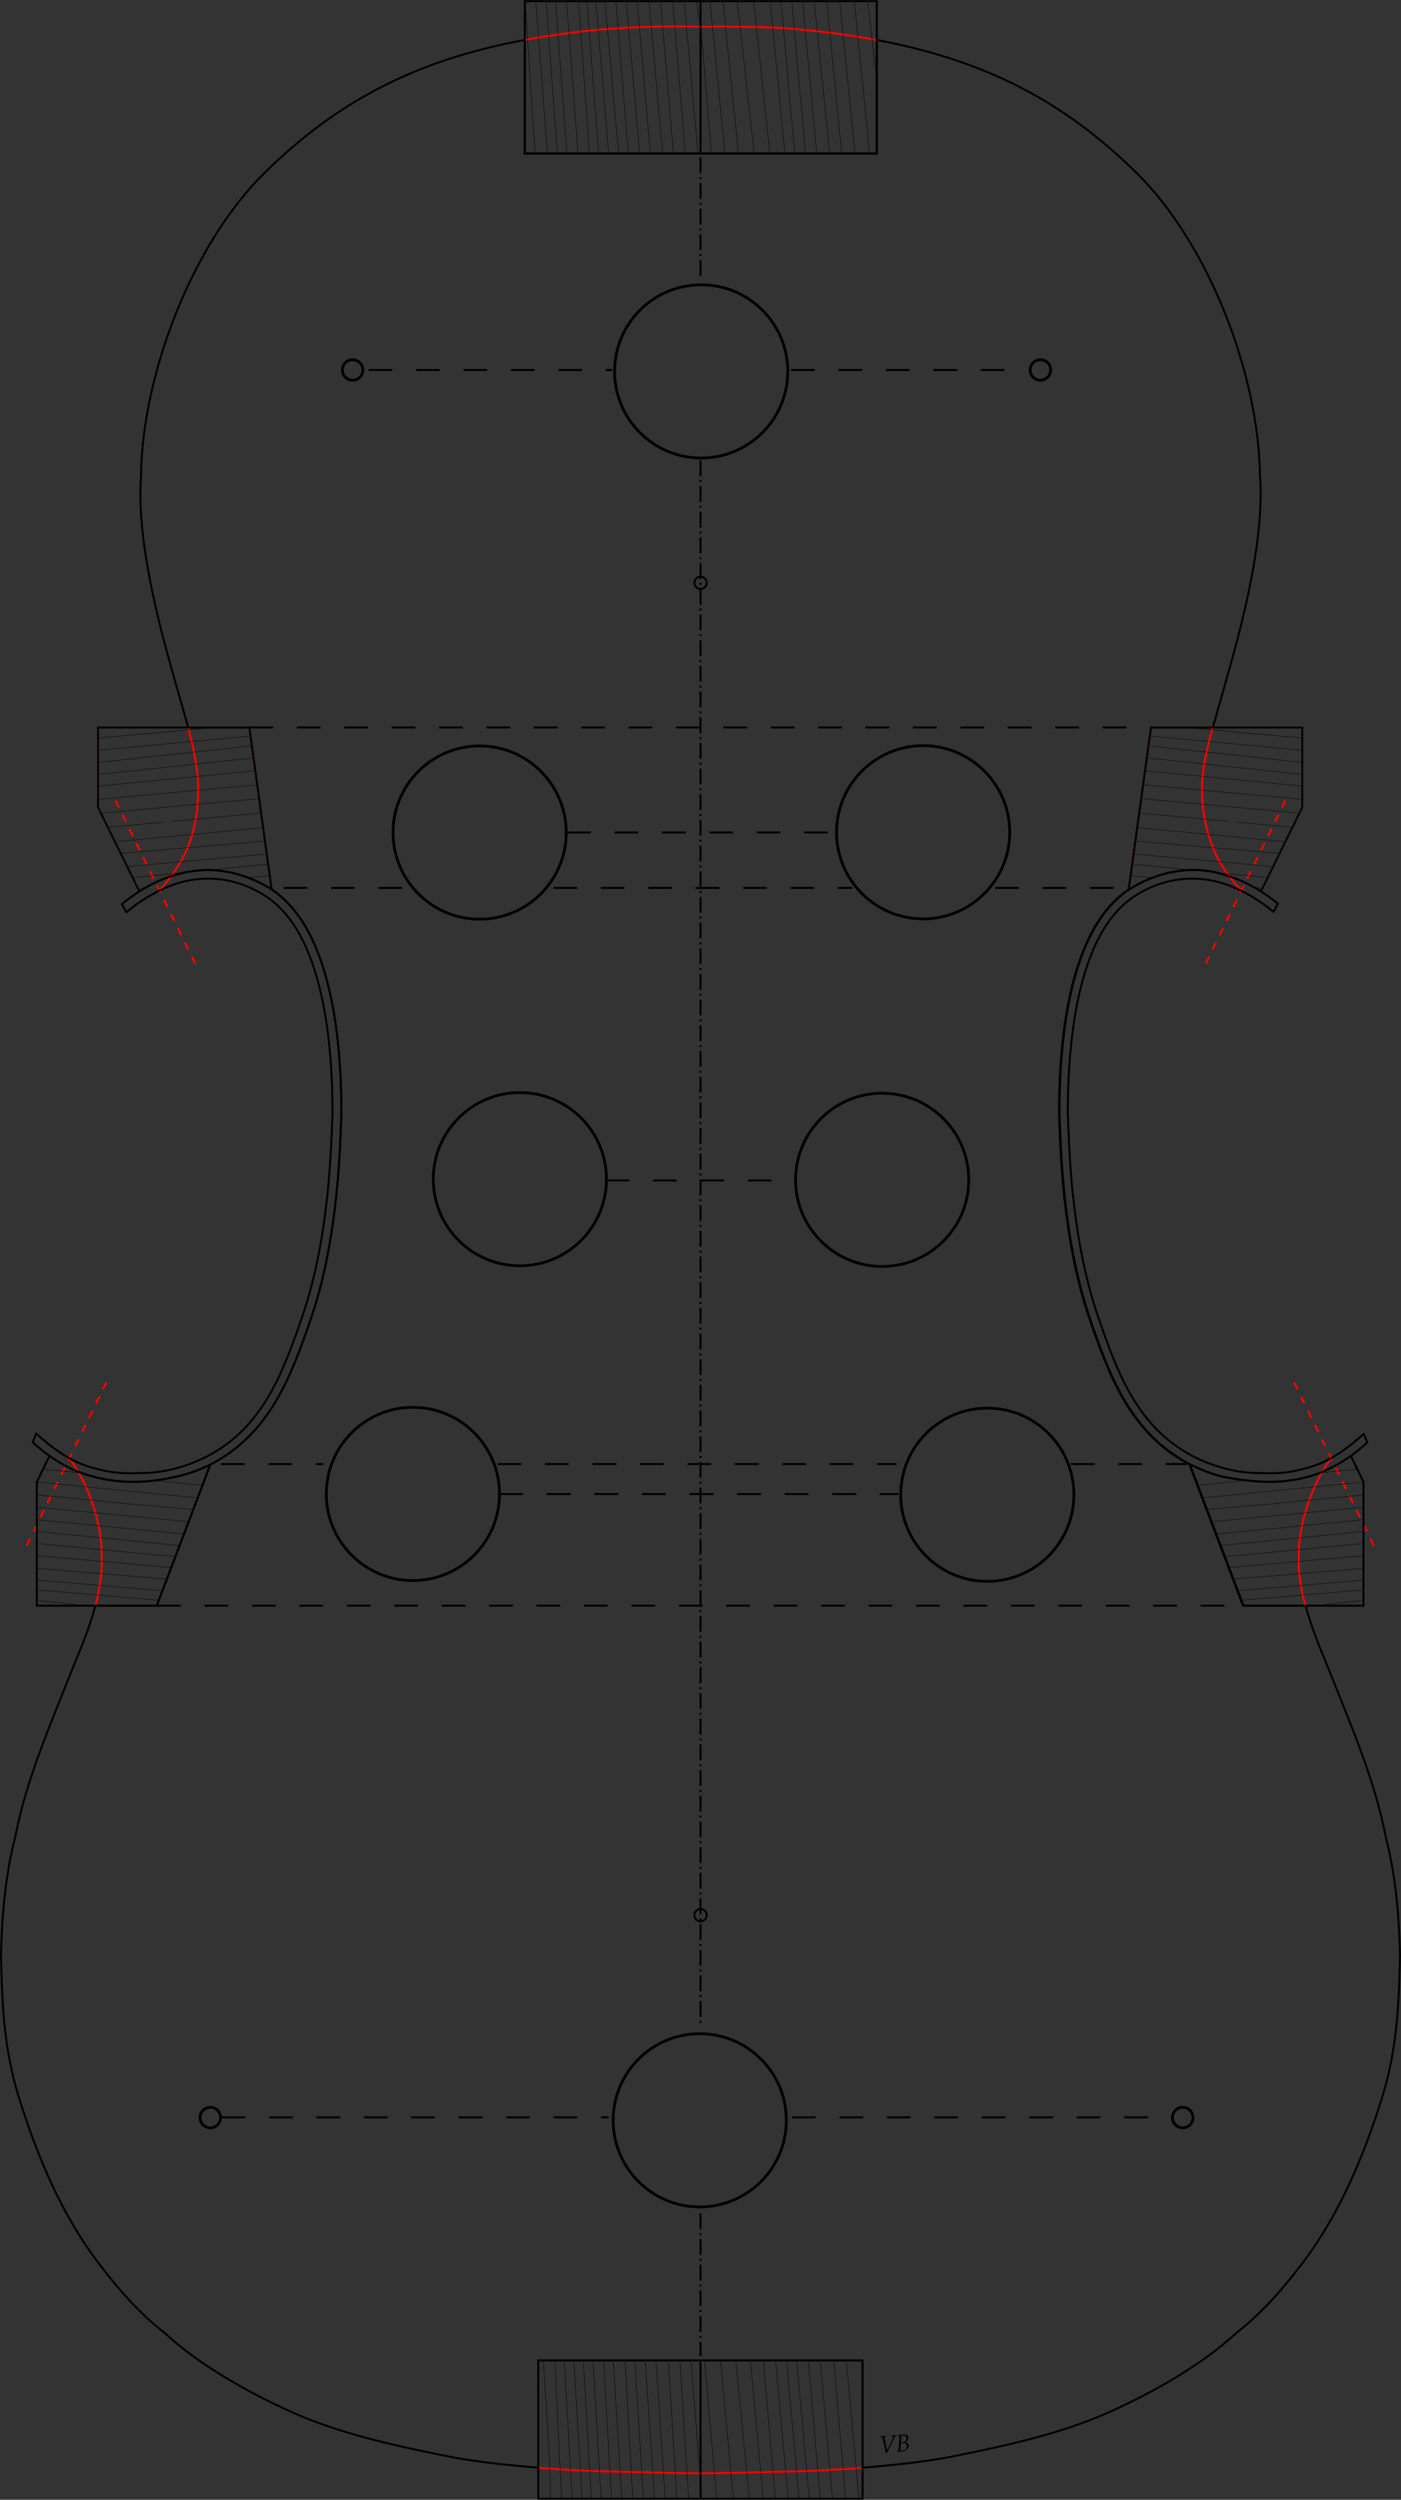 <?xml version="1.0" encoding="UTF-8" standalone="no"?>
<!-- Created with Inkscape (http://www.inkscape.org/) -->

<svg
   xmlns:dc="http://purl.org/dc/elements/1.1/"
   xmlns:cc="http://creativecommons.org/ns#"
   xmlns:rdf="http://www.w3.org/1999/02/22-rdf-syntax-ns#"
   xmlns:svg="http://www.w3.org/2000/svg"
   xmlns="http://www.w3.org/2000/svg"
   xmlns:sodipodi="http://sodipodi.sourceforge.net/DTD/sodipodi-0.dtd"
   xmlns:inkscape="http://www.inkscape.org/namespaces/inkscape"
   width="708.853"
   height="1264.482"
   id="svg4779"
   version="1.1"
   inkscape:version="0.48.2 r9819"
   sodipodi:docname="1.svg">
  <rect width="100%" height="100%" fill="#333333" stroke="none"/>
  <title
     id="title13214">Violin cutting bout blocks, feathering</title>
  <defs
     id="defs4781" />
  <sodipodi:namedview
     id="base"
     pagecolor="#ffffff"
     bordercolor="#000000"
     borderopacity="1.0"
     inkscape:pageopacity="1.0"
     inkscape:pageshadow="0"
     inkscape:zoom="0.68"
     inkscape:cx="290.11276"
     inkscape:cy="732.5397"
     inkscape:document-units="mm"
     inkscape:current-layer="layer1"
     showgrid="false"
     inkscape:showpageshadow="false"
     showborder="false"
     fit-margin-top="0"
     fit-margin-left="0"
     fit-margin-right="0"
     fit-margin-bottom="0"
     inkscape:window-width="1280"
     inkscape:window-height="975"
     inkscape:window-x="-4"
     inkscape:window-y="-4"
     inkscape:window-maximized="1"
     units="mm" />
  <g
     inkscape:label="Layer 1"
     inkscape:groupmode="layer"
     id="layer1"
     transform="translate(762.547,1866.379)">
    <path
       inkscape:connector-curvature="0"
       id="path5788"
       d="m -510.758,-1125.805 201.739,0"
       style="fill:none;stroke:#000000;stroke-width:1;stroke-linecap:butt;stroke-linejoin:miter;stroke-miterlimit:4;stroke-opacity:1;stroke-dasharray:12, 12;stroke-dashoffset:0;display:inline"
       sodipodi:nodetypes="cc"
       inkscape:export-filename="3.png"
       inkscape:export-xdpi="65.798859"
       inkscape:export-ydpi="65.798859" />
    <path
       inkscape:connector-curvature="0"
       sodipodi:nodetypes="cc"
       id="path5790"
       d="m -259.032,-1417.238 60.016,0"
       style="fill:none;stroke:#000000;stroke-width:0.999;stroke-linecap:butt;stroke-linejoin:miter;stroke-miterlimit:4;stroke-opacity:1;stroke-dasharray:11.991, 11.991;stroke-dashoffset:0;display:inline"
       inkscape:export-filename="3.png"
       inkscape:export-xdpi="65.798859"
       inkscape:export-ydpi="65.798859" />
    <path
       inkscape:connector-curvature="0"
       sodipodi:nodetypes="cc"
       style="fill:none;stroke:#000000;stroke-width:1;stroke-linecap:butt;stroke-linejoin:miter;stroke-miterlimit:4;stroke-opacity:1;stroke-dasharray:12, 12;stroke-dashoffset:0;display:inline"
       d="m -683.073,-1054.168 552.274,0"
       id="path5794"
       inkscape:export-filename="3.png"
       inkscape:export-xdpi="65.798859"
       inkscape:export-ydpi="65.798859" />
    <path
       transform="matrix(0.987,0,0,0.987,-677.618,-1708.275)"
       d="m 317.046,926.485 c 0,24.516 -19.874,44.389 -44.389,44.389 -24.516,0 -44.389,-19.874 -44.389,-44.389 0,-24.516 19.874,-44.389 44.389,-44.389 24.516,0 44.389,19.874 44.389,44.389 z"
       sodipodi:ry="44.389442"
       sodipodi:rx="44.389442"
       sodipodi:cy="926.48529"
       sodipodi:cx="272.65686"
       id="path5796"
       style="fill:none;stroke:#000000;stroke-width:1.444;stroke-miterlimit:4;stroke-opacity:1;stroke-dasharray:none;stroke-dashoffset:0;display:inline"
       sodipodi:type="arc"
       inkscape:export-filename="3.png"
       inkscape:export-xdpi="65.798859"
       inkscape:export-ydpi="65.798859" />
    <path
       transform="matrix(0.987,0,0,0.987,-822.751,-2025.128)"
       d="m 317.046,926.485 c 0,24.516 -19.874,44.389 -44.389,44.389 -24.516,0 -44.389,-19.874 -44.389,-44.389 0,-24.516 19.874,-44.389 44.389,-44.389 24.516,0 44.389,19.874 44.389,44.389 z"
       sodipodi:ry="44.389442"
       sodipodi:rx="44.389442"
       sodipodi:cy="926.48529"
       sodipodi:cx="272.65686"
       id="path5798"
       style="fill:none;stroke:#000000;stroke-width:1.444;stroke-miterlimit:4;stroke-opacity:1;stroke-dasharray:none;stroke-dashoffset:0;display:inline"
       sodipodi:type="arc"
       inkscape:export-filename="3.png"
       inkscape:export-xdpi="65.798859"
       inkscape:export-ydpi="65.798859" />
    <path
       sodipodi:type="arc"
       style="fill:none;stroke:#000000;stroke-width:1.444;stroke-miterlimit:4;stroke-opacity:1;stroke-dasharray:none;stroke-dashoffset:0;display:inline"
       id="path5800"
       sodipodi:cx="272.65686"
       sodipodi:cy="926.48529"
       sodipodi:rx="44.389442"
       sodipodi:ry="44.389442"
       d="m 317.046,926.485 c 0,24.516 -19.874,44.389 -44.389,44.389 -24.516,0 -44.389,-19.874 -44.389,-44.389 0,-24.516 19.874,-44.389 44.389,-44.389 24.516,0 44.389,19.874 44.389,44.389 z"
       transform="matrix(0.987,0,0,0.987,-532.124,-2024.723)"
       inkscape:export-filename="3.png"
       inkscape:export-xdpi="65.798859"
       inkscape:export-ydpi="65.798859" />
    <path
       transform="matrix(0.987,0,0,0.987,-676.898,-2592.945)"
       d="m 317.046,926.485 c 0,24.516 -19.874,44.389 -44.389,44.389 -24.516,0 -44.389,-19.874 -44.389,-44.389 0,-24.516 19.874,-44.389 44.389,-44.389 24.516,0 44.389,19.874 44.389,44.389 z"
       sodipodi:ry="44.389442"
       sodipodi:rx="44.389442"
       sodipodi:cy="926.48529"
       sodipodi:cx="272.65686"
       id="path5802"
       style="fill:none;stroke:#000000;stroke-width:1.444;stroke-miterlimit:4;stroke-opacity:1;stroke-dasharray:none;stroke-dashoffset:0;display:inline"
       sodipodi:type="arc"
       inkscape:export-filename="3.png"
       inkscape:export-xdpi="65.798859"
       inkscape:export-ydpi="65.798859" />
    <path
       inkscape:connector-curvature="0"
       style="fill:none;stroke:#000000;stroke-width:0.999;stroke-linecap:butt;stroke-linejoin:miter;stroke-miterlimit:4;stroke-opacity:1;stroke-dasharray:11.991, 11.991;stroke-dashoffset:0;display:inline"
       d="m -636.34,-1498.399 453.192,0"
       id="path5804"
       sodipodi:nodetypes="cc"
       inkscape:export-filename="3.png"
       inkscape:export-xdpi="65.798859"
       inkscape:export-ydpi="65.798859" />
    <path
       sodipodi:type="arc"
       style="fill:none;stroke:#000000;stroke-width:1.444;stroke-miterlimit:4;stroke-opacity:1;stroke-dasharray:none;stroke-dashoffset:0;display:inline"
       id="path5806"
       sodipodi:cx="272.65686"
       sodipodi:cy="926.48529"
       sodipodi:rx="44.389442"
       sodipodi:ry="44.389442"
       d="m 317.046,926.485 c 0,24.516 -19.874,44.389 -44.389,44.389 -24.516,0 -44.389,-19.874 -44.389,-44.389 0,-24.516 19.874,-44.389 44.389,-44.389 24.516,0 44.389,19.874 44.389,44.389 z"
       transform="matrix(0.987,0,0,0.987,-564.586,-2359.823)"
       inkscape:export-filename="3.png"
       inkscape:export-xdpi="65.798859"
       inkscape:export-ydpi="65.798859" />
    <path
       sodipodi:type="arc"
       style="fill:none;stroke:#000000;stroke-width:1.444;stroke-miterlimit:4;stroke-opacity:1;stroke-dasharray:none;stroke-dashoffset:0;display:inline"
       id="path5808"
       sodipodi:cx="272.65686"
       sodipodi:cy="926.48529"
       sodipodi:rx="44.389442"
       sodipodi:ry="44.389442"
       d="m 317.046,926.485 c 0,24.516 -19.874,44.389 -44.389,44.389 -24.516,0 -44.389,-19.874 -44.389,-44.389 0,-24.516 19.874,-44.389 44.389,-44.389 24.516,0 44.389,19.874 44.389,44.389 z"
       transform="matrix(0.987,0,0,0.987,-788.991,-2359.679)"
       inkscape:export-filename="3.png"
       inkscape:export-xdpi="65.798859"
       inkscape:export-ydpi="65.798859" />
    <path
       transform="matrix(0.987,0,0,0.987,-768.629,-2184.342)"
       d="m 317.046,926.485 c 0,24.516 -19.874,44.389 -44.389,44.389 -24.516,0 -44.389,-19.874 -44.389,-44.389 0,-24.516 19.874,-44.389 44.389,-44.389 24.516,0 44.389,19.874 44.389,44.389 z"
       sodipodi:ry="44.389442"
       sodipodi:rx="44.389442"
       sodipodi:cy="926.48529"
       sodipodi:cx="272.65686"
       id="path5810"
       style="fill:none;stroke:#000000;stroke-width:1.444;stroke-miterlimit:4;stroke-opacity:1;stroke-dasharray:none;stroke-dashoffset:0;display:inline"
       sodipodi:type="arc"
       inkscape:export-filename="3.png"
       inkscape:export-xdpi="65.798859"
       inkscape:export-ydpi="65.798859" />
    <path
       transform="matrix(0.987,0,0,0.987,-585.319,-2184.007)"
       d="m 317.046,926.485 c 0,24.516 -19.874,44.389 -44.389,44.389 -24.516,0 -44.389,-19.874 -44.389,-44.389 0,-24.516 19.874,-44.389 44.389,-44.389 24.516,0 44.389,19.874 44.389,44.389 z"
       sodipodi:ry="44.389442"
       sodipodi:rx="44.389442"
       sodipodi:cy="926.48529"
       sodipodi:cx="272.65686"
       id="path5812"
       style="fill:none;stroke:#000000;stroke-width:1.444;stroke-miterlimit:4;stroke-opacity:1;stroke-dasharray:none;stroke-dashoffset:0;display:inline"
       sodipodi:type="arc"
       inkscape:export-filename="3.png"
       inkscape:export-xdpi="65.798859"
       inkscape:export-ydpi="65.798859" />
    <g
       transform="translate(-774.468,-2699.553)"
       style="stroke:#000000;stroke-opacity:1;display:inline"
       id="g5814"
       inkscape:export-filename="3.png"
       inkscape:export-xdpi="65.798859"
       inkscape:export-ydpi="65.798859">
      <path
         sodipodi:nodetypes="cc"
         id="path5816"
         d="m 318.313,1430.289 95.543,0"
         style="fill:none;stroke:#000000;stroke-width:0.999;stroke-linecap:butt;stroke-linejoin:miter;stroke-miterlimit:4;stroke-opacity:1;stroke-dasharray:11.991, 11.991;stroke-dashoffset:0;display:inline"
         inkscape:connector-curvature="0" />
    </g>
    <g
       transform="translate(-774.468,-2699.553)"
       style="stroke:#000000;stroke-opacity:1;display:inline"
       id="g5822"
       inkscape:export-filename="3.png"
       inkscape:export-xdpi="65.798859"
       inkscape:export-ydpi="65.798859">
      <path
         style="fill:none;stroke:#000000;stroke-width:0.999;stroke-linecap:butt;stroke-linejoin:miter;stroke-miterlimit:4;stroke-opacity:1;stroke-dasharray:11.991, 11.991;stroke-dashoffset:0;display:inline"
         d="m 298.864,1254.255 134.447,0"
         id="path5824"
         sodipodi:nodetypes="cc"
         inkscape:connector-curvature="0" />
    </g>
    <g
       transform="translate(-774.468,-2699.553)"
       style="stroke:#000000;stroke-opacity:1;display:inline"
       id="g5830"
       inkscape:export-filename="3.png"
       inkscape:export-xdpi="65.798859"
       inkscape:export-ydpi="65.798859">
      <path
         style="fill:none;stroke:#000000;stroke-width:1.003;stroke-linecap:butt;stroke-linejoin:miter;stroke-miterlimit:4;stroke-opacity:1;stroke-dasharray:12.033, 12.033;stroke-dashoffset:0;display:inline"
         d="m 264.56,1588.927 201.959,0"
         id="path5832"
         sodipodi:nodetypes="cc"
         inkscape:connector-curvature="0" />
    </g>
    <g
       transform="translate(-774.468,-2699.553)"
       style="stroke:#000000;stroke-opacity:1;display:inline"
       id="g5838"
       inkscape:export-filename="3.png"
       inkscape:export-xdpi="65.798859"
       inkscape:export-ydpi="65.798859">
      <path
         transform="translate(-25.475,1043.755)"
         sodipodi:nodetypes="cc"
         style="fill:none;stroke:#000000;stroke-width:1;stroke-linecap:butt;stroke-linejoin:miter;stroke-miterlimit:4;stroke-opacity:1;stroke-dasharray:12, 12;stroke-dashoffset:0;display:inline"
         d="m 438.123,860.452 191.028,0"
         id="path5840"
         inkscape:connector-curvature="0" />
      <path
         inkscape:connector-curvature="0"
         id="path6444"
         d="m 124.025,1904.207 195.91,0"
         style="fill:none;stroke:#000000;stroke-width:1;stroke-linecap:butt;stroke-linejoin:miter;stroke-miterlimit:4;stroke-opacity:1;stroke-dasharray:12, 12;stroke-dashoffset:0;display:inline"
         sodipodi:nodetypes="cc" />
    </g>
    <g
       transform="translate(-774.468,-2699.553)"
       style="stroke:#000000;stroke-opacity:1;display:inline"
       id="g5846"
       inkscape:export-filename="3.png"
       inkscape:export-xdpi="65.798859"
       inkscape:export-ydpi="65.798859">
      <path
         transform="translate(-25.475,1043.755)"
         id="path5848"
         d="m 223.907,-23.422 123.259,0"
         style="fill:none;stroke:#000000;stroke-width:1;stroke-linecap:butt;stroke-linejoin:miter;stroke-miterlimit:4;stroke-opacity:1;stroke-dasharray:12, 12;stroke-dashoffset:0;display:inline"
         sodipodi:nodetypes="cc"
         inkscape:connector-curvature="0" />
      <path
         id="path6434"
         d="m 412.165,1020.333 118.395,0"
         style="fill:none;stroke:#000000;stroke-width:1;stroke-linecap:butt;stroke-linejoin:miter;stroke-miterlimit:4;stroke-opacity:1;stroke-dasharray:12, 12;stroke-dashoffset:0;display:inline"
         sodipodi:nodetypes="cc"
         inkscape:connector-curvature="0" />
    </g>
    <path
       sodipodi:type="arc"
       style="fill:none;stroke:#000000;stroke-width:12.191;stroke-miterlimit:4;stroke-opacity:1;stroke-dasharray:none;stroke-dashoffset:0;display:inline"
       id="path5854"
       sodipodi:cx="272.65686"
       sodipodi:cy="926.48529"
       sodipodi:rx="44.389442"
       sodipodi:ry="44.389442"
       d="m 317.046,926.485 c 0,24.516 -19.874,44.389 -44.389,44.389 -24.516,0 -44.389,-19.874 -44.389,-44.389 0,-24.516 19.874,-44.389 44.389,-44.389 24.516,0 44.389,19.874 44.389,44.389 z"
       transform="matrix(0.117,0,0,0.117,-196.04,-903.634)"
       inkscape:export-filename="3.png"
       inkscape:export-xdpi="65.798859"
       inkscape:export-ydpi="65.798859" />
    <path
       transform="matrix(0.117,0,0,0.117,-688.04,-903.634)"
       d="m 317.046,926.485 c 0,24.516 -19.874,44.389 -44.389,44.389 -24.516,0 -44.389,-19.874 -44.389,-44.389 0,-24.516 19.874,-44.389 44.389,-44.389 24.516,0 44.389,19.874 44.389,44.389 z"
       sodipodi:ry="44.389442"
       sodipodi:rx="44.389442"
       sodipodi:cy="926.48529"
       sodipodi:cx="272.65686"
       id="path5856"
       style="fill:none;stroke:#000000;stroke-width:12.191;stroke-miterlimit:4;stroke-opacity:1;stroke-dasharray:none;stroke-dashoffset:0;display:inline"
       sodipodi:type="arc"
       inkscape:export-filename="3.png"
       inkscape:export-xdpi="65.798859"
       inkscape:export-ydpi="65.798859" />
    <path
       sodipodi:type="arc"
       style="fill:none;stroke:#000000;stroke-width:12.191;stroke-miterlimit:4;stroke-opacity:1;stroke-dasharray:none;stroke-dashoffset:0;display:inline"
       id="path5858"
       sodipodi:cx="272.65686"
       sodipodi:cy="926.48529"
       sodipodi:rx="44.389442"
       sodipodi:ry="44.389442"
       d="m 317.046,926.485 c 0,24.516 -19.874,44.389 -44.389,44.389 -24.516,0 -44.389,-19.874 -44.389,-44.389 0,-24.516 19.874,-44.389 44.389,-44.389 24.516,0 44.389,19.874 44.389,44.389 z"
       transform="matrix(0.117,0,0,0.117,-616.04,-1787.634)"
       inkscape:export-filename="3.png"
       inkscape:export-xdpi="65.798859"
       inkscape:export-ydpi="65.798859" />
    <path
       transform="matrix(0.117,0,0,0.117,-268.04,-1787.634)"
       d="m 317.046,926.485 c 0,24.516 -19.874,44.389 -44.389,44.389 -24.516,0 -44.389,-19.874 -44.389,-44.389 0,-24.516 19.874,-44.389 44.389,-44.389 24.516,0 44.389,19.874 44.389,44.389 z"
       sodipodi:ry="44.389442"
       sodipodi:rx="44.389442"
       sodipodi:cy="926.48529"
       sodipodi:cx="272.65686"
       id="path5860"
       style="fill:none;stroke:#000000;stroke-width:12.191;stroke-miterlimit:4;stroke-opacity:1;stroke-dasharray:none;stroke-dashoffset:0;display:inline"
       sodipodi:type="arc"
       inkscape:export-filename="3.png"
       inkscape:export-xdpi="65.798859"
       inkscape:export-ydpi="65.798859" />
    <path
       style="fill:none;stroke:#000000;stroke-width:0.999;stroke-linecap:butt;stroke-linejoin:miter;stroke-miterlimit:4;stroke-opacity:1;stroke-dasharray:7.994, 1.998, 0.999, 1.998;stroke-dashoffset:0;display:inline"
       d="m -408.119,-1633.468 0,790.86"
       id="path5872"
       sodipodi:nodetypes="cc"
       inkscape:connector-curvature="0"
       inkscape:export-filename="3.png"
       inkscape:export-xdpi="65.798859"
       inkscape:export-ydpi="65.798859" />
    <path
       style="fill:none;stroke:#000000;stroke-width:0.999;stroke-linecap:butt;stroke-linejoin:miter;stroke-miterlimit:4;stroke-opacity:1;stroke-dasharray:11.991, 11.991;stroke-dashoffset:0;display:inline"
       d="m -482.496,-1417.238 151.096,0"
       id="path6436"
       sodipodi:nodetypes="cc"
       inkscape:connector-curvature="0"
       inkscape:export-filename="3.png"
       inkscape:export-xdpi="65.798859"
       inkscape:export-ydpi="65.798859" />
    <path
       inkscape:connector-curvature="0"
       sodipodi:nodetypes="cc"
       id="path6438"
       d="m -619.032,-1417.238 60.016,0"
       style="fill:none;stroke:#000000;stroke-width:0.999;stroke-linecap:butt;stroke-linejoin:miter;stroke-miterlimit:4;stroke-opacity:1;stroke-dasharray:11.991, 11.991;stroke-dashoffset:0;display:inline"
       inkscape:export-filename="3.png"
       inkscape:export-xdpi="65.798859"
       inkscape:export-ydpi="65.798859" />
    <path
       sodipodi:nodetypes="cc"
       style="fill:none;stroke:#000000;stroke-width:1;stroke-linecap:butt;stroke-linejoin:miter;stroke-miterlimit:4;stroke-opacity:1;stroke-dasharray:12, 12;stroke-dashoffset:0;display:inline"
       d="m -220.738,-1125.805 58.842,0"
       id="path6440"
       inkscape:connector-curvature="0"
       inkscape:export-filename="3.png"
       inkscape:export-xdpi="65.798859"
       inkscape:export-ydpi="65.798859" />
    <path
       sodipodi:nodetypes="cc"
       style="fill:none;stroke:#000000;stroke-width:1;stroke-linecap:butt;stroke-linejoin:miter;stroke-miterlimit:4;stroke-opacity:1;stroke-dasharray:12, 12;stroke-dashoffset:0;display:inline"
       d="m -650.758,-1125.805 51.757,0"
       id="path6442"
       inkscape:connector-curvature="0"
       inkscape:export-filename="3.png"
       inkscape:export-xdpi="65.798859"
       inkscape:export-ydpi="65.798859" />
    <path
       inkscape:connector-curvature="0"
       sodipodi:nodetypes="cc"
       id="path6446"
       d="m -408.119,-746.805 0,72.326"
       style="fill:none;stroke:#000000;stroke-width:0.999;stroke-linecap:butt;stroke-linejoin:miter;stroke-miterlimit:4;stroke-opacity:1;stroke-dasharray:7.994, 1.998, 0.999, 1.998;stroke-dashoffset:0;display:inline"
       inkscape:export-filename="3.png"
       inkscape:export-xdpi="65.798859"
       inkscape:export-ydpi="65.798859" />
    <path
       style="fill:none;stroke:#000000;stroke-width:0.999;stroke-linecap:butt;stroke-linejoin:miter;stroke-miterlimit:4;stroke-opacity:1;stroke-dasharray:7.994, 1.998, 0.999, 1.998;stroke-dashoffset:0;display:inline"
       d="m -408.119,-1786.804 0,60.172"
       id="path6448"
       sodipodi:nodetypes="cc"
       inkscape:connector-curvature="0"
       inkscape:export-filename="3.png"
       inkscape:export-xdpi="65.798859"
       inkscape:export-ydpi="65.798859" />
    <path
       sodipodi:type="arc"
       style="fill:none;stroke:#010000;stroke-width:0.999;stroke-miterlimit:4;stroke-opacity:1;stroke-dasharray:none;stroke-dashoffset:0;display:inline"
       id="path6599"
       sodipodi:cx="367.125"
       sodipodi:cy="1127.9551"
       sodipodi:rx="3.125"
       sodipodi:ry="3.125"
       d="m 370.25,1127.955 c 0,1.726 -1.399,3.125 -3.125,3.125 -1.726,0 -3.125,-1.399 -3.125,-3.125 0,-1.726 1.399,-3.125 3.125,-3.125 1.708,0 3.1,1.372 3.125,3.08"
       sodipodi:start="0"
       sodipodi:end="6.2687088"
       sodipodi:open="true"
       transform="translate(-775.218,-2699.553)"
       inkscape:export-filename="c:\Documents and Settings\Administrator\Dokumenty\g5079.png"
       inkscape:export-xdpi="50.815971"
       inkscape:export-ydpi="50.815971" />
    <path
       transform="translate(-775.218,-2025.553)"
       sodipodi:open="true"
       sodipodi:end="6.2687088"
       sodipodi:start="0"
       d="m 370.25,1127.955 c 0,1.726 -1.399,3.125 -3.125,3.125 -1.726,0 -3.125,-1.399 -3.125,-3.125 0,-1.726 1.399,-3.125 3.125,-3.125 1.708,0 3.1,1.372 3.125,3.08"
       sodipodi:ry="3.125"
       sodipodi:rx="3.125"
       sodipodi:cy="1127.9551"
       sodipodi:cx="367.125"
       id="path6601"
       style="fill:none;stroke:#010000;stroke-width:0.999;stroke-miterlimit:4;stroke-opacity:1;stroke-dasharray:none;stroke-dashoffset:0;display:inline"
       sodipodi:type="arc"
       inkscape:export-filename="c:\Documents and Settings\Administrator\Dokumenty\g5079.png"
       inkscape:export-xdpi="50.815971"
       inkscape:export-ydpi="50.815971" />
    <g
       transform="translate(-774.468,-2699.553)"
       style="display:inline"
       id="g8504">
      <g
         id="g6954">
        <path
           id="path5864"
           d="m 118.44,1573.803 -27.188,71.579 -30.922,0"
           style="fill:none;stroke:#000000;stroke-width:0.984;stroke-linecap:round;stroke-linejoin:round;stroke-miterlimit:4;stroke-opacity:1;stroke-dasharray:none;stroke-dashoffset:0;display:inline"
           inkscape:export-filename="3.png"
           inkscape:export-xdpi="65.798859"
           inkscape:export-ydpi="65.798859"
           inkscape:connector-curvature="0" />
        <path
           id="path5870"
           d="m 107.085,1201.158 30.972,0 0.005,-0.177 11.314,82.024"
           style="fill:none;stroke:#000000;stroke-width:0.958;stroke-linecap:round;stroke-linejoin:round;stroke-miterlimit:4;stroke-opacity:1;stroke-dasharray:none;stroke-dashoffset:0;display:inline"
           inkscape:export-filename="3.png"
           inkscape:export-xdpi="65.798859"
           inkscape:export-ydpi="65.798859"
           inkscape:connector-curvature="0" />
        <g
           inkscape:export-filename="c:\Documents and Settings\Administrator\Dokumenty\1.png"
           inkscape:export-ydpi="65.388649"
           inkscape:export-xdpi="65.388649"
           style="stroke:#000000;stroke-width:0.999;stroke-miterlimit:4;stroke-opacity:1;stroke-dasharray:none;display:inline"
           id="g6588"
           transform="matrix(-1,0,0,1,732.695,0)">
          <path
             inkscape:connector-curvature="0"
             d="m 277.074,853.428 c -56.196,10.53 -95.442,31.961 -131.096,66.958 -37.312,36.664 -62.006,102.804 -62.688,152.974 -0.003,0.249 -0.027,0.499 -0.071,0.744 l 0.062,8e-4 c -1.927,25.087 4.81,57.868 12.419,86.335 3.807,14.241 7.759,27.474 10.83,38.567 0.19,0.686 0.375,1.365 0.554,2.036 m 42.632,82.228 c 14.122,9.708 22.336,26.24 27.504,45.378 5.312,19.669 7.449,42.888 7.464,67.554 -0.01,0.198 -0.033,0.395 -0.069,0.589 l 0.062,8e-4 c -0.677,14.106 -1.116,62.036 -15.614,103.999 -9.406,27.225 -19.526,54.937 -46.754,71.052 -0.926,0.548 -1.873,1.074 -2.84,1.579 m -59.275,71.979 c -2.732,10.306 -6.834,20.307 -10.932,30.237 -0.04,0.084 -0.082,0.166 -0.127,0.247 -11.939,30.212 -23.937,57.565 -29.461,86.227 l -0.062,-7e-4 c -0.018,0.219 -0.051,0.437 -0.101,0.651 -4.719,18.561 -6.579,38.195 -7.087,59.18 0.011,0.417 0.007,0.472 -0.002,0.155 2.75e-4,0.01 -6.55e-4,0.021 -3.79e-4,0.031 -5e-4,0.021 -2.61e-4,0.041 -7.59e-4,0.062 0.6,21.937 0.887,46.254 9.384,73.01 9.195,28.953 21.074,58.153 40.856,83.92 9.495,12.381 19.945,24.33 32.431,34.05 0.249,0.205 0.476,0.437 0.675,0.691 l 0.063,-0.061 c 16.402,15.053 40.106,28.98 64.739,39.971 25.547,11.205 53.237,16.926 80.569,22.437 14.184,2.56 28.19,3.933 43.201,5.247 M 455.171,853.344 c 56.436,10.499 95.797,31.952 131.547,67.042 37.312,36.664 62.006,102.804 62.688,152.974 0.003,0.249 0.027,0.499 0.071,0.744 l -0.062,8e-4 c 1.927,25.087 -4.81,57.868 -12.419,86.335 -3.807,14.241 -7.759,27.474 -10.829,38.567 -0.215,0.776 -0.423,1.544 -0.625,2.302 m -41.929,81.535 c -14.51,9.646 -22.892,26.384 -28.137,45.806 -5.312,19.669 -7.449,42.888 -7.464,67.554 0.01,0.198 0.033,0.395 0.069,0.589 l -0.062,8e-4 c 0.677,14.106 1.116,62.036 15.614,103.999 9.406,27.225 19.526,54.937 46.754,71.052 1.185,0.701 2.403,1.366 3.654,1.996 m 58.451,71.525 c 2.732,10.319 6.839,20.332 10.941,30.273 0.04,0.084 0.082,0.166 0.127,0.247 11.939,30.212 23.937,57.565 29.461,86.227 l 0.062,-7e-4 c 0.018,0.219 0.051,0.437 0.101,0.651 4.719,18.561 6.579,38.195 7.087,59.18 -0.011,0.417 -0.007,0.472 0.002,0.155 -2.8e-4,0.01 6.5e-4,0.021 3.7e-4,0.031 5e-4,0.021 2.7e-4,0.041 7.6e-4,0.062 -0.6,21.937 -0.887,46.254 -9.384,73.01 -9.195,28.953 -21.074,58.153 -40.856,83.92 -9.495,12.381 -19.945,24.33 -32.431,34.05 -0.249,0.205 -0.476,0.437 -0.675,0.691 l -0.063,-0.061 c -16.402,15.053 -40.106,28.98 -64.739,39.971 -25.547,11.205 -53.237,16.926 -80.569,22.437 -14.149,2.553 -28.121,3.926 -43.09,5.237"
             style="fill:none;stroke:#000000;stroke-width:0.999;stroke-linecap:round;stroke-linejoin:round;stroke-miterlimit:4;stroke-opacity:1;stroke-dasharray:none;stroke-dashoffset:0;display:inline"
             id="path6590"
             sodipodi:nodetypes="cccccssccscccsscccccccccccsccccccccccccssccscccsscccccccccccsccccccc" />
        </g>
        <path
           inkscape:connector-curvature="0"
           inkscape:export-ydpi="65.798859"
           inkscape:export-xdpi="65.798859"
           inkscape:export-filename="3.png"
           style="fill:none;stroke:#000000;stroke-width:0.958;stroke-linecap:round;stroke-linejoin:round;stroke-miterlimit:4;stroke-opacity:1;stroke-dasharray:none;stroke-dashoffset:0;display:inline"
           d="m 625.302,1201.158 -30.972,0 -0.005,-0.177 -11.314,82.024"
           id="path6950" />
        <path
           inkscape:connector-curvature="0"
           inkscape:export-ydpi="65.798859"
           inkscape:export-xdpi="65.798859"
           inkscape:export-filename="3.png"
           style="fill:none;stroke:#000000;stroke-width:0.984;stroke-linecap:round;stroke-linejoin:round;stroke-miterlimit:4;stroke-opacity:1;stroke-dasharray:none;stroke-dashoffset:0;display:inline"
           d="m 613.621,1573.803 27.188,71.579 30.922,0"
           id="path6952" />
      </g>
      <g
         style="stroke:#000000;stroke-width:0.991;stroke-miterlimit:4;stroke-opacity:1;stroke-dasharray:none;display:inline"
         id="g6391"
         inkscape:export-filename="3.png"
         inkscape:export-xdpi="65.798859"
         inkscape:export-ydpi="65.798859"
         transform="matrix(1.018,0,0,1,-6.425,0.136)">
        <path
           style="fill:none;stroke:#000000;stroke-width:0.991;stroke-linecap:butt;stroke-linejoin:miter;stroke-miterlimit:4;stroke-opacity:1;stroke-dasharray:none"
           d="m 278.255,910.716 176.057,0"
           id="path6393"
           sodipodi:nodetypes="cc"
           inkscape:connector-curvature="0" />
        <path
           sodipodi:nodetypes="cc"
           id="path6395"
           d="m 278.832,853.188 0,57.18"
           style="fill:none;stroke:#000000;stroke-width:0.991;stroke-linecap:butt;stroke-linejoin:miter;stroke-miterlimit:4;stroke-opacity:1;stroke-dasharray:none"
           inkscape:connector-curvature="0" />
        <path
           style="fill:none;stroke:#000000;stroke-width:0.991;stroke-linecap:butt;stroke-linejoin:miter;stroke-miterlimit:4;stroke-opacity:1;stroke-dasharray:none"
           d="m 453.778,853.646 0,56.807"
           id="path6397"
           sodipodi:nodetypes="cc"
           inkscape:connector-curvature="0" />
      </g>
    </g>
    <path
       style="fill:#ffffff;fill-opacity:1;stroke:#ff0000;stroke-width:0.999;stroke-miterlimit:4;stroke-opacity:1;stroke-dasharray:3.997, 3.997;stroke-dashoffset:0;display:inline"
       d="m -704.125,-1461.468 41.176,84.314"
       id="path12593"
       inkscape:connector-curvature="0" />
    <path
       inkscape:connector-curvature="0"
       id="path12595"
       d="m -708.721,-1167.105 -41.176,84.314"
       style="fill:#ffffff;fill-opacity:1;stroke:#ff0000;stroke-width:0.999;stroke-miterlimit:4;stroke-opacity:1;stroke-dasharray:3.997, 3.997;stroke-dashoffset:0;display:inline" />
    <path
       inkscape:connector-curvature="0"
       id="path12605"
       d="m -112.19,-1461.468 -41.176,84.314"
       style="fill:#ffffff;fill-opacity:1;stroke:#ff0000;stroke-width:0.999;stroke-miterlimit:4;stroke-opacity:1;stroke-dasharray:3.997, 3.997;stroke-dashoffset:0;display:inline" />
    <path
       style="fill:#ffffff;fill-opacity:1;stroke:#ff0000;stroke-width:0.999;stroke-miterlimit:4;stroke-opacity:1;stroke-dasharray:3.997, 3.997;stroke-dashoffset:0;display:inline"
       d="m -107.778,-1167.105 41.176,84.314"
       id="path12607"
       inkscape:connector-curvature="0" />
    <path
       inkscape:connector-curvature="0"
       style="fill:none;stroke:#ff0000;stroke-width:0.999;stroke-linecap:round;stroke-linejoin:round;stroke-miterlimit:4;stroke-opacity:1;stroke-dasharray:none;stroke-dashoffset:0;display:inline"
       d="m -408.392,-1852.859 c 9.441,-0.19 20.359,0.03 30.301,0.165 4.943,0.15 10.878,0.454 14.543,0.741 15.992,1.305 30.771,3.224 44.534,5.796 0.106,0.02 0.212,0.04 0.318,0.06"
       id="path12572" />
    <path
       inkscape:connector-curvature="0"
       style="fill:none;stroke:#ff0000;stroke-width:0.999;stroke-linecap:round;stroke-linejoin:round;stroke-miterlimit:4;stroke-opacity:1;stroke-dasharray:none;stroke-dashoffset:0;display:inline"
       d="m -149.003,-1498.4 c -2.766,10.424 -4.492,18.472 -5.106,25.271 -1.606,16.389 3.272,38.048 13.875,50.243"
       id="path12576" />
    <path
       inkscape:connector-curvature="0"
       style="fill:none;stroke:#000000;stroke-width:0.999;stroke-linecap:round;stroke-linejoin:round;stroke-miterlimit:4;stroke-opacity:1;stroke-dasharray:none;stroke-dashoffset:0;display:inline"
       d="m -140.234,-1422.886 c -13.955,-5.438 -31.978,-5.036 -50.108,5.839 -0.323,0.209 -0.644,0.422 -0.961,0.638"
       id="path12570" />
    <path
       inkscape:connector-curvature="0"
       style="fill:none;stroke:#000000;stroke-width:0.999;stroke-linecap:round;stroke-linejoin:round;stroke-miterlimit:4;stroke-opacity:1;stroke-dasharray:none;stroke-dashoffset:0;display:inline"
       d="m -160.655,-1125.829 c 5.202,2.643 11.099,5.152 17.369,6.552 17.694,3.236 33.047,4.111 49.715,-2.471"
       id="path12588" />
    <path
       inkscape:connector-curvature="0"
       style="fill:none;stroke:#ff0000;stroke-width:0.999;stroke-linecap:round;stroke-linejoin:round;stroke-miterlimit:4;stroke-opacity:1;stroke-dasharray:none;stroke-dashoffset:0;display:inline"
       d="m -93.572,-1121.748 c -1.978,3.11 -11.74,21.435 -11.849,41.746 -0.326,8.88 1.105,17.434 3.315,25.788"
       id="path12568" />
    <path
       inkscape:connector-curvature="0"
       style="fill:none;stroke:#ff0000;stroke-width:0.999;stroke-linecap:round;stroke-linejoin:round;stroke-miterlimit:4;stroke-opacity:1;stroke-dasharray:none;stroke-dashoffset:0;display:inline"
       d="m -326.174,-618.093 c -4.858,0.425 -9.76,0.722 -14.93,0.989 -5.141,0.276 -10.019,0.6 -14.921,0.729 -8.365,0.221 -16.619,0.413 -25.271,0.596 -0.052,-4e-4 -0.104,0 -0.155,0 -8.492,0.291 -18.617,0.425 -27.203,0.488"
       id="path12566" />
    <path
       inkscape:connector-curvature="0"
       style="fill:none;stroke:#ff0000;stroke-width:0.999;stroke-linecap:round;stroke-linejoin:round;stroke-miterlimit:4;stroke-opacity:1;stroke-dasharray:none;stroke-dashoffset:0;display:inline"
       d="m -408.585,-1852.859 c -5.008,-0.101 -10.294,-0.155 -15.638,-0.164 -13.173,0.143 -23.857,0.704 -33.111,1.469 -14.091,1.274 -27.228,3.043 -39.55,5.333"
       id="path12564" />
    <path
       inkscape:connector-curvature="0"
       style="fill:none;stroke:#fe0000;stroke-width:0.999;stroke-linecap:round;stroke-linejoin:round;stroke-miterlimit:4;stroke-opacity:1;stroke-dasharray:none;stroke-dashoffset:0;display:inline"
       d="m -667.364,-1498.432 c 2.692,10.072 4.252,18.515 4.864,25.303 0.994,16.757 -1.679,35.229 -13.752,50.12"
       id="path12580" />
    <path
       inkscape:connector-curvature="0"
       style="fill:none;stroke:#000000;stroke-width:0.999;stroke-linecap:round;stroke-linejoin:round;stroke-miterlimit:4;stroke-opacity:1;stroke-dasharray:none;stroke-dashoffset:0;display:inline"
       d="m -676.252,-1423.008 c 15.303,-5.315 32.223,-4.668 50.353,5.961 0.248,0.161 0.495,0.323 0.739,0.488"
       id="path12562" />
    <path
       inkscape:connector-curvature="0"
       style="fill:none;stroke:#000000;stroke-width:0.999;stroke-linecap:round;stroke-linejoin:round;stroke-miterlimit:4;stroke-opacity:1;stroke-dasharray:none;stroke-dashoffset:0;display:inline"
       d="m -656.24,-1125.502 c -5.031,2.483 -10.583,4.637 -16.592,5.979 -17.326,3.971 -33.292,3.988 -50.45,-2.471"
       id="path12584" />
    <path
       inkscape:connector-curvature="0"
       style="fill:none;stroke:#ff0000;stroke-width:0.999;stroke-linecap:round;stroke-linejoin:round;stroke-miterlimit:4;stroke-opacity:1;stroke-dasharray:none;stroke-dashoffset:0;display:inline"
       d="m -723.282,-1121.993 c 2.223,2.62 12.108,21.68 12.217,41.992 0.326,8.89 -0.986,17.455 -3.2,25.818"
       id="path12560" />
    <path
       inkscape:connector-curvature="0"
       style="fill:none;stroke:#ff0000;stroke-width:0.999;stroke-linecap:round;stroke-linejoin:round;stroke-miterlimit:4;stroke-opacity:1;stroke-dasharray:none;stroke-dashoffset:0;display:inline"
       d="m -490.249,-618.109 c 4.916,0.43 11.932,0.854 17.537,1.225 6.905,0.367 10.123,0.451 16.27,0.608 7.086,0.181 14.148,0.342 21.496,0.498 0.052,-4e-4 0.104,0 0.155,0 8.492,0.291 17.147,0.425 25.732,0.488"
       id="path9095" />
    <path
       style="fill:#ffffff;fill-opacity:1;stroke:#000000;stroke-width:1;stroke-miterlimit:4;stroke-opacity:1;stroke-dasharray:none;stroke-dashoffset:0;display:inline"
       d="m -408.099,-602.932 0,-68.831"
       id="path9950"
       inkscape:connector-curvature="0"
       sodipodi:nodetypes="cc" />
    <path
       sodipodi:nodetypes="cc"
       inkscape:connector-curvature="0"
       id="path9952"
       d="m -408.099,-1789.422 0,-75.816"
       style="fill:#ffffff;fill-opacity:1;stroke:#000000;stroke-width:1;stroke-miterlimit:4;stroke-opacity:1;stroke-dasharray:none;stroke-dashoffset:0;display:inline" />
    <g
       transform="translate(-774.468,-2699.553)"
       style="display:inline"
       id="g8583">
      <path
         inkscape:connector-curvature="0"
         style="fill:none;stroke:#000000;stroke-width:0.2;stroke-linecap:butt;stroke-linejoin:miter;stroke-miterlimit:4;stroke-opacity:1;stroke-dasharray:none;display:inline"
         d="m 292.664,2027.33 3.391,70"
         id="path8585"
         sodipodi:nodetypes="cc"
         inkscape:export-filename="4.png"
         inkscape:export-xdpi="58.668743"
         inkscape:export-ydpi="58.668743" />
      <path
         inkscape:connector-curvature="0"
         style="fill:none;stroke:#000000;stroke-width:0.2;stroke-linecap:butt;stroke-linejoin:miter;stroke-miterlimit:4;stroke-opacity:1;stroke-dasharray:none;display:inline"
         d="m 297.479,2027.171 3.894,69.816"
         id="path8587"
         sodipodi:nodetypes="cc"
         inkscape:export-filename="4.png"
         inkscape:export-xdpi="58.668743"
         inkscape:export-ydpi="58.668743" />
      <path
         inkscape:connector-curvature="0"
         style="fill:none;stroke:#000000;stroke-width:0.2;stroke-linecap:butt;stroke-linejoin:miter;stroke-miterlimit:4;stroke-opacity:1;stroke-dasharray:none;display:inline"
         d="m 302.221,2027.076 4.269,69.955"
         id="path8589"
         sodipodi:nodetypes="cc"
         inkscape:export-filename="4.png"
         inkscape:export-xdpi="58.668743"
         inkscape:export-ydpi="58.668743" />
      <path
         inkscape:connector-curvature="0"
         style="fill:none;stroke:#000000;stroke-width:0.2;stroke-linecap:butt;stroke-linejoin:miter;stroke-miterlimit:4;stroke-opacity:1;stroke-dasharray:none;display:inline"
         d="m 307.062,2027.529 4.06,69.898"
         id="path8591"
         sodipodi:nodetypes="cc"
         inkscape:export-filename="4.png"
         inkscape:export-xdpi="58.668743"
         inkscape:export-ydpi="58.668743" />
      <path
         inkscape:connector-curvature="0"
         style="fill:none;stroke:#000000;stroke-width:0.2;stroke-linecap:butt;stroke-linejoin:miter;stroke-miterlimit:4;stroke-opacity:1;stroke-dasharray:none;display:inline"
         d="m 311.969,2027.189 4.094,70.199"
         id="path8593"
         sodipodi:nodetypes="cc"
         inkscape:export-filename="4.png"
         inkscape:export-xdpi="58.668743"
         inkscape:export-ydpi="58.668743" />
      <path
         inkscape:connector-curvature="0"
         style="fill:none;stroke:#000000;stroke-width:0.2;stroke-linecap:butt;stroke-linejoin:miter;stroke-miterlimit:4;stroke-opacity:1;stroke-dasharray:none;display:inline"
         d="m 317.354,2027.282 3.956,70.094"
         id="path8595"
         sodipodi:nodetypes="cc"
         inkscape:export-filename="4.png"
         inkscape:export-xdpi="58.668743"
         inkscape:export-ydpi="58.668743" />
      <path
         inkscape:connector-curvature="0"
         style="fill:none;stroke:#000000;stroke-width:0.2;stroke-linecap:butt;stroke-linejoin:miter;stroke-miterlimit:4;stroke-opacity:1;stroke-dasharray:none;display:inline"
         d="m 322.198,2027.224 4.368,69.653"
         id="path8597"
         sodipodi:nodetypes="cc"
         inkscape:export-filename="4.png"
         inkscape:export-xdpi="58.668743"
         inkscape:export-ydpi="58.668743" />
      <path
         inkscape:connector-curvature="0"
         style="fill:none;stroke:#000000;stroke-width:0.2;stroke-linecap:butt;stroke-linejoin:miter;stroke-miterlimit:4;stroke-opacity:1;stroke-dasharray:none;display:inline"
         d="m 328.168,2027.01 3.91,70.052"
         id="path8599"
         sodipodi:nodetypes="cc"
         inkscape:export-filename="4.png"
         inkscape:export-xdpi="58.668743"
         inkscape:export-ydpi="58.668743" />
      <path
         inkscape:connector-curvature="0"
         style="fill:none;stroke:#000000;stroke-width:0.2;stroke-linecap:butt;stroke-linejoin:miter;stroke-miterlimit:4;stroke-opacity:1;stroke-dasharray:none;display:inline"
         d="m 333.101,2027.171 4.363,69.671"
         id="path8601"
         sodipodi:nodetypes="cc"
         inkscape:export-filename="4.png"
         inkscape:export-xdpi="58.668743"
         inkscape:export-ydpi="58.668743" />
      <path
         inkscape:connector-curvature="0"
         style="fill:none;stroke:#000000;stroke-width:0.2;stroke-linecap:butt;stroke-linejoin:miter;stroke-miterlimit:4;stroke-opacity:1;stroke-dasharray:none;display:inline"
         d="m 338.407,2027.374 4.647,69.744"
         id="path8603"
         sodipodi:nodetypes="cc"
         inkscape:export-filename="4.png"
         inkscape:export-xdpi="58.668743"
         inkscape:export-ydpi="58.668743" />
      <path
         inkscape:connector-curvature="0"
         style="fill:none;stroke:#000000;stroke-width:0.2;stroke-linecap:butt;stroke-linejoin:miter;stroke-miterlimit:4;stroke-opacity:1;stroke-dasharray:none;display:inline"
         d="m 343.835,2027.481 4.671,69.625"
         id="path8605"
         sodipodi:nodetypes="cc"
         inkscape:export-filename="4.png"
         inkscape:export-xdpi="58.668743"
         inkscape:export-ydpi="58.668743" />
      <path
         inkscape:connector-curvature="0"
         style="fill:none;stroke:#000000;stroke-width:0.2;stroke-linecap:butt;stroke-linejoin:miter;stroke-miterlimit:4;stroke-opacity:1;stroke-dasharray:none;display:inline"
         d="m 350.117,2027.287 4.249,69.778"
         id="path8607"
         sodipodi:nodetypes="cc"
         inkscape:export-filename="4.png"
         inkscape:export-xdpi="58.668743"
         inkscape:export-ydpi="58.668743" />
      <path
         inkscape:connector-curvature="0"
         style="fill:none;stroke:#000000;stroke-width:0.2;stroke-linecap:butt;stroke-linejoin:miter;stroke-miterlimit:4;stroke-opacity:1;stroke-dasharray:none;display:inline"
         d="m 355.955,2027.125 4.405,70.221"
         id="path8609"
         sodipodi:nodetypes="cc"
         inkscape:export-filename="4.png"
         inkscape:export-xdpi="58.668743"
         inkscape:export-ydpi="58.668743" />
      <path
         inkscape:connector-curvature="0"
         style="fill:none;stroke:#000000;stroke-width:0.2;stroke-linecap:butt;stroke-linejoin:miter;stroke-miterlimit:4;stroke-opacity:1;stroke-dasharray:none;display:inline"
         d="m 365.139,2072.75 1.818,24.735 m -5.395,-70.183 c 1.367,16.968 2.251,28.593 3.579,45.643"
         id="path8611"
         sodipodi:nodetypes="cccc"
         inkscape:export-filename="4.png"
         inkscape:export-xdpi="58.668743"
         inkscape:export-ydpi="58.668743" />
      <path
         inkscape:connector-curvature="0"
         style="fill:none;stroke:#000000;stroke-width:0.2;stroke-linecap:butt;stroke-linejoin:miter;stroke-miterlimit:4;stroke-opacity:1;stroke-dasharray:none;display:inline"
         d="m 368.361,2026.849 6.2,70.436"
         id="path8613"
         sodipodi:nodetypes="cc"
         inkscape:export-filename="4.png"
         inkscape:export-xdpi="58.668743"
         inkscape:export-ydpi="58.668743" />
      <path
         inkscape:connector-curvature="0"
         style="fill:none;stroke:#000000;stroke-width:0.2;stroke-linecap:butt;stroke-linejoin:miter;stroke-miterlimit:4;stroke-opacity:1;stroke-dasharray:none;display:inline"
         d="m 376.456,2026.679 6.538,70.728"
         id="path8615"
         sodipodi:nodetypes="cc"
         inkscape:export-filename="4.png"
         inkscape:export-xdpi="58.668743"
         inkscape:export-ydpi="58.668743" />
      <path
         inkscape:connector-curvature="0"
         style="fill:none;stroke:#000000;stroke-width:0.2;stroke-linecap:butt;stroke-linejoin:miter;stroke-miterlimit:4;stroke-opacity:1;stroke-dasharray:none;display:inline"
         d="m 384.178,2027.235 6.917,70.025"
         id="path8617"
         sodipodi:nodetypes="cc"
         inkscape:export-filename="4.png"
         inkscape:export-xdpi="58.668743"
         inkscape:export-ydpi="58.668743" />
      <path
         inkscape:connector-curvature="0"
         style="fill:none;stroke:#000000;stroke-width:0.2;stroke-linecap:butt;stroke-linejoin:miter;stroke-miterlimit:4;stroke-opacity:1;stroke-dasharray:none;display:inline"
         d="m 391.588,2027.216 6.529,70.302"
         id="path8619"
         sodipodi:nodetypes="cc"
         inkscape:export-filename="4.png"
         inkscape:export-xdpi="58.668743"
         inkscape:export-ydpi="58.668743" />
      <path
         inkscape:connector-curvature="0"
         style="fill:none;stroke:#000000;stroke-width:0.2;stroke-linecap:butt;stroke-linejoin:miter;stroke-miterlimit:4;stroke-opacity:1;stroke-dasharray:none;display:inline"
         d="m 398.169,2027.166 6.053,70.099"
         id="path8621"
         sodipodi:nodetypes="cc"
         inkscape:export-filename="4.png"
         inkscape:export-xdpi="58.668743"
         inkscape:export-ydpi="58.668743" />
      <path
         inkscape:connector-curvature="0"
         style="fill:none;stroke:#000000;stroke-width:0.2;stroke-linecap:butt;stroke-linejoin:miter;stroke-miterlimit:4;stroke-opacity:1;stroke-dasharray:none;display:inline"
         d="m 404.285,2026.664 6.424,70.769"
         id="path8623"
         sodipodi:nodetypes="cc"
         inkscape:export-filename="4.png"
         inkscape:export-xdpi="58.668743"
         inkscape:export-ydpi="58.668743" />
      <path
         inkscape:connector-curvature="0"
         style="fill:none;stroke:#000000;stroke-width:0.2;stroke-linecap:butt;stroke-linejoin:miter;stroke-miterlimit:4;stroke-opacity:1;stroke-dasharray:none;display:inline"
         d="m 409.925,2026.943 6.29,70.498"
         id="path8625"
         sodipodi:nodetypes="cc"
         inkscape:export-filename="4.png"
         inkscape:export-xdpi="58.668743"
         inkscape:export-ydpi="58.668743" />
      <path
         inkscape:connector-curvature="0"
         style="fill:none;stroke:#000000;stroke-width:0.2;stroke-linecap:butt;stroke-linejoin:miter;stroke-miterlimit:4;stroke-opacity:1;stroke-dasharray:none;display:inline"
         d="m 415.021,2027.227 6.394,70.18"
         id="path8627"
         sodipodi:nodetypes="cc"
         inkscape:export-filename="4.png"
         inkscape:export-xdpi="58.668743"
         inkscape:export-ydpi="58.668743" />
      <path
         inkscape:connector-curvature="0"
         style="fill:none;stroke:#000000;stroke-width:0.2;stroke-linecap:butt;stroke-linejoin:miter;stroke-miterlimit:4;stroke-opacity:1;stroke-dasharray:none;display:inline"
         d="m 420.914,2027.169 5.986,70.33"
         id="path8629"
         sodipodi:nodetypes="cc"
         inkscape:export-filename="4.png"
         inkscape:export-xdpi="58.668743"
         inkscape:export-ydpi="58.668743" />
      <path
         inkscape:connector-curvature="0"
         style="fill:none;stroke:#000000;stroke-width:0.2;stroke-linecap:butt;stroke-linejoin:miter;stroke-miterlimit:4;stroke-opacity:1;stroke-dasharray:none;display:inline"
         d="m 426.918,2027.222 6.24,70.247"
         id="path8631"
         sodipodi:nodetypes="cc"
         inkscape:export-filename="4.png"
         inkscape:export-xdpi="58.668743"
         inkscape:export-ydpi="58.668743" />
      <path
         inkscape:connector-curvature="0"
         style="fill:none;stroke:#000000;stroke-width:0.2;stroke-linecap:butt;stroke-linejoin:miter;stroke-miterlimit:4;stroke-opacity:1;stroke-dasharray:none;display:inline"
         d="m 433.768,2027.157 6.07,70.399"
         id="path8633"
         sodipodi:nodetypes="cc"
         inkscape:export-filename="4.png"
         inkscape:export-xdpi="58.668743"
         inkscape:export-ydpi="58.668743" />
      <path
         inkscape:connector-curvature="0"
         style="fill:none;stroke:#000000;stroke-width:0.2;stroke-linecap:butt;stroke-linejoin:miter;stroke-miterlimit:4;stroke-opacity:1;stroke-dasharray:none;display:inline"
         d="m 440.122,2027.269 6.421,70.153"
         id="path8635"
         sodipodi:nodetypes="cc"
         inkscape:export-filename="4.png"
         inkscape:export-xdpi="58.668743"
         inkscape:export-ydpi="58.668743" />
      <path
         inkscape:connector-curvature="0"
         sodipodi:nodetypes="cc"
         id="path8637"
         d="m 286.894,2027.404 c 1.197,23.255 3.502,45.401 3.499,69.857"
         style="fill:none;stroke:#000000;stroke-width:0.2;stroke-linecap:butt;stroke-linejoin:miter;stroke-miterlimit:4;stroke-opacity:1;stroke-dasharray:none;display:inline"
         inkscape:export-filename="4.png"
         inkscape:export-xdpi="58.668743"
         inkscape:export-ydpi="58.668743" />
      <path
         style="fill:none;stroke:#000000;stroke-width:1;stroke-miterlimit:4;stroke-opacity:1;stroke-dasharray:none;stroke-dashoffset:0;display:inline"
         d="m 284.272,2027.156 164.079,0 0,69.96 -164.079,0 z"
         id="path8639"
         inkscape:connector-curvature="0"
         sodipodi:nodetypes="ccccc" />
    </g>
    <g
       transform="translate(-774.468,-2679.553)"
       id="g8817"
       style="display:inline">
      <g
         id="g8819">
        <path
           inkscape:export-filename="4.png"
           inkscape:export-ydpi="58.668743"
           inkscape:export-xdpi="58.668743"
           sodipodi:nodetypes="cc"
           id="path8821"
           d="m 282.988,813.758 5.869,76.583"
           style="fill:none;stroke:#000000;stroke-width:0.2;stroke-linecap:butt;stroke-linejoin:miter;stroke-miterlimit:4;stroke-opacity:1;stroke-dasharray:none;display:inline"
           inkscape:connector-curvature="0" />
        <path
           inkscape:export-ydpi="58.668743"
           inkscape:export-xdpi="58.668743"
           inkscape:export-filename="4.png"
           sodipodi:nodetypes="cc"
           id="path8823"
           d="m 288.258,813.821 5.609,76.459"
           style="fill:none;stroke:#000000;stroke-width:0.2;stroke-linecap:butt;stroke-linejoin:miter;stroke-miterlimit:4;stroke-opacity:1;stroke-dasharray:none;display:inline"
           inkscape:connector-curvature="0" />
        <path
           inkscape:export-ydpi="58.668743"
           inkscape:export-xdpi="58.668743"
           inkscape:export-filename="4.png"
           sodipodi:nodetypes="cc"
           id="path8825"
           d="m 292.992,813.758 5.736,76.567"
           style="fill:none;stroke:#000000;stroke-width:0.2;stroke-linecap:butt;stroke-linejoin:miter;stroke-miterlimit:4;stroke-opacity:1;stroke-dasharray:none;display:inline"
           inkscape:connector-curvature="0" />
        <path
           inkscape:export-ydpi="58.668743"
           inkscape:export-xdpi="58.668743"
           inkscape:export-filename="4.png"
           sodipodi:nodetypes="cc"
           id="path8827"
           d="m 298.591,813.69 5.734,76.649"
           style="fill:none;stroke:#000000;stroke-width:0.2;stroke-linecap:butt;stroke-linejoin:miter;stroke-miterlimit:4;stroke-opacity:1;stroke-dasharray:none;display:inline"
           inkscape:connector-curvature="0" />
        <path
           inkscape:export-ydpi="58.668743"
           inkscape:export-xdpi="58.668743"
           inkscape:export-filename="4.png"
           sodipodi:nodetypes="cc"
           id="path8829"
           d="m 304.57,813.513 5.586,77.049"
           style="fill:none;stroke:#000000;stroke-width:0.2;stroke-linecap:butt;stroke-linejoin:miter;stroke-miterlimit:4;stroke-opacity:1;stroke-dasharray:none;display:inline"
           inkscape:connector-curvature="0" />
        <path
           inkscape:export-ydpi="58.668743"
           inkscape:export-xdpi="58.668743"
           inkscape:export-filename="4.png"
           sodipodi:nodetypes="cc"
           id="path8831"
           d="m 308.856,813.563 5.94,76.858"
           style="fill:none;stroke:#000000;stroke-width:0.2;stroke-linecap:butt;stroke-linejoin:miter;stroke-miterlimit:4;stroke-opacity:1;stroke-dasharray:none;display:inline"
           inkscape:connector-curvature="0" />
        <path
           inkscape:export-ydpi="58.668743"
           inkscape:export-xdpi="58.668743"
           inkscape:export-filename="4.png"
           sodipodi:nodetypes="cc"
           id="path8833"
           d="m 313.358,813.826 6.53,76.733"
           style="fill:none;stroke:#000000;stroke-width:0.2;stroke-linecap:butt;stroke-linejoin:miter;stroke-miterlimit:4;stroke-opacity:1;stroke-dasharray:none;display:inline"
           inkscape:connector-curvature="0" />
        <path
           inkscape:export-ydpi="58.668743"
           inkscape:export-xdpi="58.668743"
           inkscape:export-filename="4.png"
           sodipodi:nodetypes="cc"
           id="path8835"
           d="m 318.017,813.961 6.874,76.464"
           style="fill:none;stroke:#000000;stroke-width:0.2;stroke-linecap:butt;stroke-linejoin:miter;stroke-miterlimit:4;stroke-opacity:1;stroke-dasharray:none;display:inline"
           inkscape:connector-curvature="0" />
        <path
           inkscape:export-ydpi="58.668743"
           inkscape:export-xdpi="58.668743"
           inkscape:export-filename="4.png"
           sodipodi:nodetypes="cc"
           id="path8837"
           d="m 323.529,813.932 6.286,76.498"
           style="fill:none;stroke:#000000;stroke-width:0.2;stroke-linecap:butt;stroke-linejoin:miter;stroke-miterlimit:4;stroke-opacity:1;stroke-dasharray:none;display:inline"
           inkscape:connector-curvature="0" />
        <path
           inkscape:export-ydpi="58.668743"
           inkscape:export-xdpi="58.668743"
           inkscape:export-filename="4.png"
           sodipodi:nodetypes="cc"
           id="path8839"
           d="m 328.78,813.786 6.739,76.509"
           style="fill:none;stroke:#000000;stroke-width:0.2;stroke-linecap:butt;stroke-linejoin:miter;stroke-miterlimit:4;stroke-opacity:1;stroke-dasharray:none;display:inline"
           inkscape:connector-curvature="0" />
        <path
           inkscape:export-ydpi="58.668743"
           inkscape:export-xdpi="58.668743"
           inkscape:export-filename="4.png"
           sodipodi:nodetypes="cc"
           id="path8841"
           d="m 334.291,813.981 6.7,76.71"
           style="fill:none;stroke:#000000;stroke-width:0.2;stroke-linecap:butt;stroke-linejoin:miter;stroke-miterlimit:4;stroke-opacity:1;stroke-dasharray:none;display:inline"
           inkscape:connector-curvature="0" />
        <path
           inkscape:export-ydpi="58.668743"
           inkscape:export-xdpi="58.668743"
           inkscape:export-filename="4.png"
           sodipodi:nodetypes="cc"
           id="path8843"
           d="m 340.269,813.654 6.871,76.945"
           style="fill:none;stroke:#000000;stroke-width:0.2;stroke-linecap:butt;stroke-linejoin:miter;stroke-miterlimit:4;stroke-opacity:1;stroke-dasharray:none;display:inline"
           inkscape:connector-curvature="0" />
        <path
           inkscape:export-ydpi="58.668743"
           inkscape:export-xdpi="58.668743"
           inkscape:export-filename="4.png"
           sodipodi:nodetypes="cc"
           id="path8845"
           d="m 346.043,813.305 6.585,77.095"
           style="fill:none;stroke:#000000;stroke-width:0.2;stroke-linecap:butt;stroke-linejoin:miter;stroke-miterlimit:4;stroke-opacity:1;stroke-dasharray:none;display:inline"
           inkscape:connector-curvature="0" />
        <path
           inkscape:export-ydpi="58.668743"
           inkscape:export-xdpi="58.668743"
           inkscape:export-filename="4.png"
           sodipodi:nodetypes="cc"
           id="path8847"
           d="m 352.299,813.75 6.3,76.947"
           style="fill:none;stroke:#000000;stroke-width:0.2;stroke-linecap:butt;stroke-linejoin:miter;stroke-miterlimit:4;stroke-opacity:1;stroke-dasharray:none;display:inline"
           inkscape:connector-curvature="0" />
        <path
           inkscape:export-ydpi="58.668743"
           inkscape:export-xdpi="58.668743"
           inkscape:export-filename="4.png"
           sodipodi:nodetypes="cc"
           id="path8849"
           d="m 358.092,813.66 7,77.145"
           style="fill:none;stroke:#000000;stroke-width:0.2;stroke-linecap:butt;stroke-linejoin:miter;stroke-miterlimit:4;stroke-opacity:1;stroke-dasharray:none;display:inline"
           inkscape:connector-curvature="0" />
        <path
           inkscape:export-ydpi="58.668743"
           inkscape:export-xdpi="58.668743"
           inkscape:export-filename="4.png"
           sodipodi:nodetypes="cccc"
           id="path8851"
           d="m 367.168,834.128 4.582,56.128 m -7.366,-76.599 c 0.444,4.373 2.351,16.01 2.733,20.407"
           style="fill:none;stroke:#000000;stroke-width:0.2;stroke-linecap:butt;stroke-linejoin:miter;stroke-miterlimit:4;stroke-opacity:1;stroke-dasharray:none;display:inline"
           inkscape:connector-curvature="0" />
        <path
           inkscape:export-ydpi="58.668743"
           inkscape:export-xdpi="58.668743"
           inkscape:export-filename="4.png"
           sodipodi:nodetypes="cc"
           id="path8853"
           d="m 371.135,813.784 7.541,76.567"
           style="fill:none;stroke:#000000;stroke-width:0.2;stroke-linecap:butt;stroke-linejoin:miter;stroke-miterlimit:4;stroke-opacity:1;stroke-dasharray:none;display:inline"
           inkscape:connector-curvature="0" />
        <path
           inkscape:export-ydpi="58.668743"
           inkscape:export-xdpi="58.668743"
           inkscape:export-filename="4.png"
           sodipodi:nodetypes="cc"
           id="path8855"
           d="m 377.655,813.274 7.857,77.137"
           style="fill:none;stroke:#000000;stroke-width:0.2;stroke-linecap:butt;stroke-linejoin:miter;stroke-miterlimit:4;stroke-opacity:1;stroke-dasharray:none;display:inline"
           inkscape:connector-curvature="0" />
        <path
           inkscape:export-ydpi="58.668743"
           inkscape:export-xdpi="58.668743"
           inkscape:export-filename="4.png"
           sodipodi:nodetypes="cc"
           id="path8857"
           d="m 385,813.981 8.466,76.492"
           style="fill:none;stroke:#000000;stroke-width:0.2;stroke-linecap:butt;stroke-linejoin:miter;stroke-miterlimit:4;stroke-opacity:1;stroke-dasharray:none;display:inline"
           inkscape:connector-curvature="0" />
        <path
           inkscape:export-ydpi="58.668743"
           inkscape:export-xdpi="58.668743"
           inkscape:export-filename="4.png"
           sodipodi:nodetypes="cc"
           id="path8859"
           d="m 393.243,813.799 8.161,76.594"
           style="fill:none;stroke:#000000;stroke-width:0.2;stroke-linecap:butt;stroke-linejoin:miter;stroke-miterlimit:4;stroke-opacity:1;stroke-dasharray:none;display:inline"
           inkscape:connector-curvature="0" />
        <path
           inkscape:export-ydpi="58.668743"
           inkscape:export-xdpi="58.668743"
           inkscape:export-filename="4.png"
           sodipodi:nodetypes="cc"
           id="path8861"
           d="m 401.594,813.644 7.407,76.615"
           style="fill:none;stroke:#000000;stroke-width:0.2;stroke-linecap:butt;stroke-linejoin:miter;stroke-miterlimit:4;stroke-opacity:1;stroke-dasharray:none;display:inline"
           inkscape:connector-curvature="0" />
        <path
           inkscape:export-ydpi="58.668743"
           inkscape:export-xdpi="58.668743"
           inkscape:export-filename="4.png"
           sodipodi:nodetypes="cc"
           id="path8863"
           d="m 407.078,813.97 6.858,76.257"
           style="fill:none;stroke:#000000;stroke-width:0.2;stroke-linecap:butt;stroke-linejoin:miter;stroke-miterlimit:4;stroke-opacity:1;stroke-dasharray:none;display:inline"
           inkscape:connector-curvature="0" />
        <path
           inkscape:export-ydpi="58.668743"
           inkscape:export-xdpi="58.668743"
           inkscape:export-filename="4.png"
           sodipodi:nodetypes="ccc"
           id="path8865"
           d="m 417.998,813.772 1.432,15.475 5.678,61.362"
           style="fill:none;stroke:#000000;stroke-width:0.2;stroke-linecap:butt;stroke-linejoin:miter;stroke-miterlimit:4;stroke-opacity:1;stroke-dasharray:none;display:inline"
           inkscape:connector-curvature="0" />
        <path
           inkscape:export-ydpi="58.668743"
           inkscape:export-xdpi="58.668743"
           inkscape:export-filename="4.png"
           sodipodi:nodetypes="cc"
           id="path8867"
           d="m 423.889,813.751 7.801,76.743"
           style="fill:none;stroke:#000000;stroke-width:0.2;stroke-linecap:butt;stroke-linejoin:miter;stroke-miterlimit:4;stroke-opacity:1;stroke-dasharray:none;display:inline"
           inkscape:connector-curvature="0" />
        <path
           inkscape:export-ydpi="58.668743"
           inkscape:export-xdpi="58.668743"
           inkscape:export-filename="4.png"
           sodipodi:nodetypes="cc"
           id="path8869"
           d="m 430.211,813.584 7.54,76.744"
           style="fill:none;stroke:#000000;stroke-width:0.2;stroke-linecap:butt;stroke-linejoin:miter;stroke-miterlimit:4;stroke-opacity:1;stroke-dasharray:none;display:inline"
           inkscape:connector-curvature="0" />
        <path
           inkscape:export-ydpi="58.668743"
           inkscape:export-xdpi="58.668743"
           inkscape:export-filename="4.png"
           sodipodi:nodetypes="cc"
           style="fill:none;stroke:#000000;stroke-width:0.2;stroke-linecap:butt;stroke-linejoin:miter;stroke-miterlimit:4;stroke-opacity:1;stroke-dasharray:none;display:inline"
           d="m 436.772,813.774 7.774,76.959"
           id="path8871"
           inkscape:connector-curvature="0" />
        <path
           inkscape:export-ydpi="58.668743"
           inkscape:export-xdpi="58.668743"
           inkscape:export-filename="4.png"
           sodipodi:nodetypes="cc"
           id="path8873"
           d="m 444.194,813.807 7.682,76.496"
           style="fill:none;stroke:#000000;stroke-width:0.2;stroke-linecap:butt;stroke-linejoin:miter;stroke-miterlimit:4;stroke-opacity:1;stroke-dasharray:none;display:inline"
           inkscape:connector-curvature="0" />
        <path
           inkscape:export-ydpi="58.668743"
           inkscape:export-xdpi="58.668743"
           inkscape:export-filename="4.png"
           sodipodi:nodetypes="cc"
           style="fill:none;stroke:#000000;stroke-width:0.2;stroke-linecap:butt;stroke-linejoin:miter;stroke-miterlimit:4;stroke-opacity:1;stroke-dasharray:none;display:inline"
           d="m 277.712,815.725 4.952,74.738"
           id="path8875"
           inkscape:connector-curvature="0" />
        <path
           inkscape:export-ydpi="58.668743"
           inkscape:export-xdpi="58.668743"
           inkscape:export-filename="4.png"
           sodipodi:nodetypes="cc"
           id="path8877"
           d="m 412.468,813.635 7.025,77.018"
           style="fill:none;stroke:#000000;stroke-width:0.2;stroke-linecap:butt;stroke-linejoin:miter;stroke-miterlimit:4;stroke-opacity:1;stroke-dasharray:none;display:inline"
           inkscape:connector-curvature="0" />
        <path
           inkscape:export-ydpi="58.668743"
           inkscape:export-xdpi="58.668743"
           inkscape:export-filename="4.png"
           inkscape:connector-curvature="0"
           style="fill:none;stroke:#000000;stroke-width:0.2;stroke-linecap:butt;stroke-linejoin:miter;stroke-miterlimit:4;stroke-opacity:1;stroke-dasharray:none;display:inline"
           d="m 450.944,813.807 4.569,39.392"
           id="path8879"
           sodipodi:nodetypes="cc" />
        <path
           sodipodi:nodetypes="ccccc"
           inkscape:connector-curvature="0"
           id="path8881"
           d="m 277.464,813.792 178.081,0 0,76.962 -178.081,0 z"
           style="fill:none;stroke:#000000;stroke-width:1;stroke-miterlimit:4;stroke-opacity:1;stroke-dasharray:none;stroke-dashoffset:0;display:inline" />
      </g>
    </g>
    <g
       style="display:inline"
       transform="translate(-774.471,-2699.516)"
       id="g12035-7">
      <path
         inkscape:connector-curvature="0"
         style="fill:none;stroke:#000000;stroke-width:0.2;stroke-linecap:butt;stroke-linejoin:miter;stroke-miterlimit:4;stroke-opacity:1;stroke-dasharray:none;display:inline"
         d="m 81.56,1282.497 4.186,-0.401 m 51.965,-4.971 10.612,-1.015"
         id="path12045-4"
         sodipodi:nodetypes="cccc"
         inkscape:export-filename="4.png"
         inkscape:export-xdpi="58.668743"
         inkscape:export-ydpi="58.668743" />
      <path
         inkscape:connector-curvature="0"
         style="fill:none;stroke:#000000;stroke-width:0.2;stroke-linecap:butt;stroke-linejoin:miter;stroke-miterlimit:4;stroke-opacity:1;stroke-dasharray:none;display:inline"
         d="M 78.97,1277.105 147.538,1270.24"
         id="path12047-0"
         sodipodi:nodetypes="cc"
         inkscape:export-filename="4.png"
         inkscape:export-xdpi="58.668743"
         inkscape:export-ydpi="58.668743" />
      <path
         inkscape:connector-curvature="0"
         style="fill:none;stroke:#000000;stroke-width:0.2;stroke-linecap:butt;stroke-linejoin:miter;stroke-miterlimit:4;stroke-opacity:1;stroke-dasharray:none;display:inline"
         d="m 76.148,1271.542 70.837,-6.455"
         id="path12049-9"
         sodipodi:nodetypes="cc"
         inkscape:export-filename="4.png"
         inkscape:export-xdpi="58.668743"
         inkscape:export-ydpi="58.668743" />
      <path
         inkscape:connector-curvature="0"
         style="fill:none;stroke:#000000;stroke-width:0.2;stroke-linecap:butt;stroke-linejoin:miter;stroke-miterlimit:4;stroke-opacity:1;stroke-dasharray:none;display:inline"
         d="m 72.977,1264.777 72.914,-6.155"
         id="path12051-4"
         sodipodi:nodetypes="cc"
         inkscape:export-filename="4.png"
         inkscape:export-xdpi="58.668743"
         inkscape:export-ydpi="58.668743" />
      <path
         inkscape:connector-curvature="0"
         style="fill:none;stroke:#000000;stroke-width:0.2;stroke-linecap:butt;stroke-linejoin:miter;stroke-miterlimit:4;stroke-opacity:1;stroke-dasharray:none;display:inline"
         d="m 70.116,1258.945 74.685,-7.117"
         id="path12053-8"
         sodipodi:nodetypes="cc"
         inkscape:export-filename="4.png"
         inkscape:export-xdpi="58.668743"
         inkscape:export-ydpi="58.668743" />
      <path
         inkscape:connector-curvature="0"
         style="fill:none;stroke:#000000;stroke-width:0.2;stroke-linecap:butt;stroke-linejoin:miter;stroke-miterlimit:4;stroke-opacity:1;stroke-dasharray:none;display:inline"
         d="m 98.645,1248.644 44.856,-4.228 m -76.828,7.21 c 4.373,-0.444 23.268,-2.195 27.665,-2.576"
         id="path12055-8"
         sodipodi:nodetypes="cccc"
         inkscape:export-filename="4.png"
         inkscape:export-xdpi="58.668743"
         inkscape:export-ydpi="58.668743" />
      <path
         inkscape:connector-curvature="0"
         style="fill:none;stroke:#000000;stroke-width:0.2;stroke-linecap:butt;stroke-linejoin:miter;stroke-miterlimit:4;stroke-opacity:1;stroke-dasharray:none;display:inline"
         d="m 63.077,1244.474 79.734,-7.341"
         id="path12057-2"
         sodipodi:nodetypes="cc"
         inkscape:export-filename="4.png"
         inkscape:export-xdpi="58.668743"
         inkscape:export-ydpi="58.668743" />
      <path
         inkscape:connector-curvature="0"
         style="fill:none;stroke:#000000;stroke-width:0.2;stroke-linecap:butt;stroke-linejoin:miter;stroke-miterlimit:4;stroke-opacity:1;stroke-dasharray:none;display:inline"
         d="m 61.613,1237.468 80.155,-7.312"
         id="path12059-4"
         sodipodi:nodetypes="cc"
         inkscape:export-filename="4.png"
         inkscape:export-xdpi="58.668743"
         inkscape:export-ydpi="58.668743" />
      <path
         inkscape:connector-curvature="0"
         style="fill:none;stroke:#000000;stroke-width:0.2;stroke-linecap:butt;stroke-linejoin:miter;stroke-miterlimit:4;stroke-opacity:1;stroke-dasharray:none;display:inline"
         d="m 61.58,1230.795 78.988,-7.758"
         id="path12061-5"
         sodipodi:nodetypes="cc"
         inkscape:export-filename="4.png"
         inkscape:export-xdpi="58.668743"
         inkscape:export-ydpi="58.668743" />
      <path
         inkscape:connector-curvature="0"
         style="fill:none;stroke:#000000;stroke-width:0.2;stroke-linecap:butt;stroke-linejoin:miter;stroke-miterlimit:4;stroke-opacity:1;stroke-dasharray:none;display:inline"
         d="m 61.65,1224.872 78.39,-8.342"
         id="path12063-5"
         sodipodi:nodetypes="cc"
         inkscape:export-filename="4.png"
         inkscape:export-xdpi="58.668743"
         inkscape:export-ydpi="58.668743" />
      <path
         inkscape:connector-curvature="0"
         style="fill:none;stroke:#000000;stroke-width:0.2;stroke-linecap:butt;stroke-linejoin:miter;stroke-miterlimit:4;stroke-opacity:1;stroke-dasharray:none;display:inline"
         d="m 61.458,1218.841 78.05,-8.468"
         id="path12065-1"
         sodipodi:nodetypes="cc"
         inkscape:export-filename="4.png"
         inkscape:export-xdpi="58.668743"
         inkscape:export-ydpi="58.668743" />
      <path
         inkscape:connector-curvature="0"
         style="fill:none;stroke:#000000;stroke-width:0.2;stroke-linecap:butt;stroke-linejoin:miter;stroke-miterlimit:4;stroke-opacity:1;stroke-dasharray:none;display:inline"
         d="m 61.213,1212.681 77.339,-7.212"
         id="path12067-7"
         sodipodi:nodetypes="cc"
         inkscape:export-filename="4.png"
         inkscape:export-xdpi="58.668743"
         inkscape:export-ydpi="58.668743" />
      <path
         inkscape:connector-curvature="0"
         style="fill:none;stroke:#000000;stroke-width:0.2;stroke-linecap:butt;stroke-linejoin:miter;stroke-miterlimit:4;stroke-opacity:1;stroke-dasharray:none;display:inline"
         d="m 61.432,1206.477 55.93,-5.077"
         id="path12069-1"
         sodipodi:nodetypes="cc"
         inkscape:export-filename="4.png"
         inkscape:export-xdpi="58.668743"
         inkscape:export-ydpi="58.668743" />
      <path
         style="fill:none;stroke:#0d0000;stroke-width:1;stroke-miterlimit:4;stroke-opacity:1;stroke-dasharray:none;stroke-dashoffset:0;display:inline"
         d="m 82.402,1283.95 -20.866,-42.398 5e-6,-40.407 76.544,0 11.207,81.453 -0.007,0.722"
         id="path12071-1"
         inkscape:connector-curvature="0"
         sodipodi:nodetypes="cccccc"
         inkscape:export-filename="4.png"
         inkscape:export-xdpi="58.668743"
         inkscape:export-ydpi="58.668743" />
    </g>
    <g
       style="display:inline"
       transform="translate(-773.786,-2698.6)"
       id="g12073-5">
      <path
         inkscape:connector-curvature="0"
         style="fill:none;stroke:#000000;stroke-width:0.2;stroke-linecap:butt;stroke-linejoin:miter;stroke-miterlimit:4;stroke-opacity:1;stroke-dasharray:none;display:inline"
         d="m 51.79,1644.216 -22.032,-2.574"
         id="path12075-2"
         sodipodi:nodetypes="cc"
         inkscape:export-filename="4.png"
         inkscape:export-xdpi="58.668743"
         inkscape:export-ydpi="58.668743" />
      <path
         inkscape:connector-curvature="0"
         style="fill:none;stroke:#000000;stroke-width:0.2;stroke-linecap:butt;stroke-linejoin:miter;stroke-miterlimit:4;stroke-opacity:1;stroke-dasharray:none;display:inline"
         d="m 91.565,1641.689 -61.741,-5.23"
         id="path12077-7"
         sodipodi:nodetypes="cc"
         inkscape:export-filename="4.png"
         inkscape:export-xdpi="58.668743"
         inkscape:export-ydpi="58.668743" />
      <path
         inkscape:connector-curvature="0"
         style="fill:none;stroke:#000000;stroke-width:0.2;stroke-linecap:butt;stroke-linejoin:miter;stroke-miterlimit:4;stroke-opacity:1;stroke-dasharray:none;display:inline"
         d="M 93.346,1636.875 29.699,1631.456"
         id="path12079-6"
         sodipodi:nodetypes="cc"
         inkscape:export-filename="4.png"
         inkscape:export-xdpi="58.668743"
         inkscape:export-ydpi="58.668743" />
      <path
         inkscape:connector-curvature="0"
         style="fill:none;stroke:#000000;stroke-width:0.2;stroke-linecap:butt;stroke-linejoin:miter;stroke-miterlimit:4;stroke-opacity:1;stroke-dasharray:none;display:inline"
         d="m 95.582,1630.931 -65.528,-5.313"
         id="path12081-1"
         sodipodi:nodetypes="cc"
         inkscape:export-filename="4.png"
         inkscape:export-xdpi="58.668743"
         inkscape:export-ydpi="58.668743" />
      <path
         inkscape:connector-curvature="0"
         style="fill:none;stroke:#000000;stroke-width:0.2;stroke-linecap:butt;stroke-linejoin:miter;stroke-miterlimit:4;stroke-opacity:1;stroke-dasharray:none;display:inline"
         d="m 97.528,1625.141 -67.307,-5.992"
         id="path12083-4"
         sodipodi:nodetypes="cc"
         inkscape:export-filename="4.png"
         inkscape:export-xdpi="58.668743"
         inkscape:export-ydpi="58.668743" />
      <path
         inkscape:connector-curvature="0"
         style="fill:none;stroke:#000000;stroke-width:0.2;stroke-linecap:butt;stroke-linejoin:miter;stroke-miterlimit:4;stroke-opacity:1;stroke-dasharray:none;display:inline"
         d="m 99.981,1619.661 -69.645,-6.64"
         id="path12085-2"
         sodipodi:nodetypes="cc"
         inkscape:export-filename="4.png"
         inkscape:export-xdpi="58.668743"
         inkscape:export-ydpi="58.668743" />
      <path
         inkscape:connector-curvature="0"
         style="fill:none;stroke:#000000;stroke-width:0.2;stroke-linecap:butt;stroke-linejoin:miter;stroke-miterlimit:4;stroke-opacity:1;stroke-dasharray:none;display:inline"
         d="m 102.086,1614.014 -71.741,-7.085"
         id="path12087-3"
         sodipodi:nodetypes="cc"
         inkscape:export-filename="4.png"
         inkscape:export-xdpi="58.668743"
         inkscape:export-ydpi="58.668743" />
      <path
         inkscape:connector-curvature="0"
         style="fill:none;stroke:#000000;stroke-width:0.2;stroke-linecap:butt;stroke-linejoin:miter;stroke-miterlimit:4;stroke-opacity:1;stroke-dasharray:none;display:inline"
         d="m 104.07,1608.216 -74.018,-7.257"
         id="path12089-2"
         sodipodi:nodetypes="cc"
         inkscape:export-filename="4.png"
         inkscape:export-xdpi="58.668743"
         inkscape:export-ydpi="58.668743" />
      <path
         inkscape:connector-curvature="0"
         style="fill:none;stroke:#000000;stroke-width:0.2;stroke-linecap:butt;stroke-linejoin:miter;stroke-miterlimit:4;stroke-opacity:1;stroke-dasharray:none;display:inline"
         d="M 106.171,1601.899 30.04,1594.649"
         id="path12091-2"
         sodipodi:nodetypes="cc"
         inkscape:export-filename="4.png"
         inkscape:export-xdpi="58.668743"
         inkscape:export-ydpi="58.668743" />
      <path
         inkscape:connector-curvature="0"
         style="fill:none;stroke:#000000;stroke-width:0.2;stroke-linecap:butt;stroke-linejoin:miter;stroke-miterlimit:4;stroke-opacity:1;stroke-dasharray:none;display:inline"
         d="m 74.275,1592.651 -44.374,-4.228 m 78.959,7.366 c -4.373,-0.444 -31.185,-2.705 -35.582,-3.087"
         id="path12093-1"
         sodipodi:nodetypes="cccc"
         inkscape:export-filename="4.png"
         inkscape:export-xdpi="58.668743"
         inkscape:export-ydpi="58.668743" />
      <path
         inkscape:connector-curvature="0"
         style="fill:none;stroke:#000000;stroke-width:0.2;stroke-linecap:butt;stroke-linejoin:miter;stroke-miterlimit:4;stroke-opacity:1;stroke-dasharray:none;display:inline"
         d="M 111.123,1589.889 29.907,1581.892"
         id="path12095-6"
         sodipodi:nodetypes="cc"
         inkscape:export-filename="4.png"
         inkscape:export-xdpi="58.668743"
         inkscape:export-ydpi="58.668743" />
      <path
         inkscape:connector-curvature="0"
         style="fill:none;stroke:#000000;stroke-width:0.2;stroke-linecap:butt;stroke-linejoin:miter;stroke-miterlimit:4;stroke-opacity:1;stroke-dasharray:none;display:inline"
         d="m 113.375,1583.493 -23.42,-2.369 m -38.174,-3.861 -18.661,-1.887"
         id="path12097-8"
         sodipodi:nodetypes="cccc"
         inkscape:export-filename="4.png"
         inkscape:export-xdpi="58.668743"
         inkscape:export-ydpi="58.668743" />
      <path
         style="fill:none;stroke:#000000;stroke-width:1;stroke-miterlimit:4;stroke-opacity:1;stroke-dasharray:none;stroke-dashoffset:0;display:inline"
         d="m 117.452,1573.073 0,0.46 -26.91,70.9 -60.678,0 0,-62.575 6.45,-13.236"
         id="path12109-5"
         inkscape:connector-curvature="0"
         sodipodi:nodetypes="cccccc"
         inkscape:export-filename="4.png"
         inkscape:export-xdpi="58.668743"
         inkscape:export-ydpi="58.668743" />
    </g>
    <g
       id="g5359"
       transform="matrix(-1,0,0,1,-42.124,-2699.516)"
       style="display:inline">
      <path
         inkscape:export-ydpi="58.668743"
         inkscape:export-xdpi="58.668743"
         inkscape:export-filename="4.png"
         sodipodi:nodetypes="cccc"
         id="path5361"
         d="m 81.56,1282.497 4.186,-0.401 m 51.965,-4.971 10.612,-1.015"
         style="fill:none;stroke:#000000;stroke-width:0.2;stroke-linecap:butt;stroke-linejoin:miter;stroke-miterlimit:4;stroke-opacity:1;stroke-dasharray:none;display:inline"
         inkscape:connector-curvature="0" />
      <path
         inkscape:export-ydpi="58.668743"
         inkscape:export-xdpi="58.668743"
         inkscape:export-filename="4.png"
         sodipodi:nodetypes="cc"
         id="path5363"
         d="M 78.97,1277.105 147.538,1270.24"
         style="fill:none;stroke:#000000;stroke-width:0.2;stroke-linecap:butt;stroke-linejoin:miter;stroke-miterlimit:4;stroke-opacity:1;stroke-dasharray:none;display:inline"
         inkscape:connector-curvature="0" />
      <path
         inkscape:export-ydpi="58.668743"
         inkscape:export-xdpi="58.668743"
         inkscape:export-filename="4.png"
         sodipodi:nodetypes="cc"
         id="path5365"
         d="m 76.148,1271.542 70.837,-6.455"
         style="fill:none;stroke:#000000;stroke-width:0.2;stroke-linecap:butt;stroke-linejoin:miter;stroke-miterlimit:4;stroke-opacity:1;stroke-dasharray:none;display:inline"
         inkscape:connector-curvature="0" />
      <path
         inkscape:export-ydpi="58.668743"
         inkscape:export-xdpi="58.668743"
         inkscape:export-filename="4.png"
         sodipodi:nodetypes="cc"
         id="path5367"
         d="m 72.977,1264.777 72.914,-6.155"
         style="fill:none;stroke:#000000;stroke-width:0.2;stroke-linecap:butt;stroke-linejoin:miter;stroke-miterlimit:4;stroke-opacity:1;stroke-dasharray:none;display:inline"
         inkscape:connector-curvature="0" />
      <path
         inkscape:export-ydpi="58.668743"
         inkscape:export-xdpi="58.668743"
         inkscape:export-filename="4.png"
         sodipodi:nodetypes="cc"
         id="path5369"
         d="m 70.116,1258.945 74.685,-7.117"
         style="fill:none;stroke:#000000;stroke-width:0.2;stroke-linecap:butt;stroke-linejoin:miter;stroke-miterlimit:4;stroke-opacity:1;stroke-dasharray:none;display:inline"
         inkscape:connector-curvature="0" />
      <path
         inkscape:export-ydpi="58.668743"
         inkscape:export-xdpi="58.668743"
         inkscape:export-filename="4.png"
         sodipodi:nodetypes="cccc"
         id="path5371"
         d="m 98.645,1248.644 44.856,-4.228 m -76.828,7.21 c 4.373,-0.444 23.268,-2.195 27.665,-2.576"
         style="fill:none;stroke:#000000;stroke-width:0.2;stroke-linecap:butt;stroke-linejoin:miter;stroke-miterlimit:4;stroke-opacity:1;stroke-dasharray:none;display:inline"
         inkscape:connector-curvature="0" />
      <path
         inkscape:export-ydpi="58.668743"
         inkscape:export-xdpi="58.668743"
         inkscape:export-filename="4.png"
         sodipodi:nodetypes="cc"
         id="path5373"
         d="m 63.077,1244.474 79.734,-7.341"
         style="fill:none;stroke:#000000;stroke-width:0.2;stroke-linecap:butt;stroke-linejoin:miter;stroke-miterlimit:4;stroke-opacity:1;stroke-dasharray:none;display:inline"
         inkscape:connector-curvature="0" />
      <path
         inkscape:export-ydpi="58.668743"
         inkscape:export-xdpi="58.668743"
         inkscape:export-filename="4.png"
         sodipodi:nodetypes="cc"
         id="path5375"
         d="m 61.613,1237.468 80.155,-7.312"
         style="fill:none;stroke:#000000;stroke-width:0.2;stroke-linecap:butt;stroke-linejoin:miter;stroke-miterlimit:4;stroke-opacity:1;stroke-dasharray:none;display:inline"
         inkscape:connector-curvature="0" />
      <path
         inkscape:export-ydpi="58.668743"
         inkscape:export-xdpi="58.668743"
         inkscape:export-filename="4.png"
         sodipodi:nodetypes="cc"
         id="path5377"
         d="m 61.58,1230.795 78.988,-7.758"
         style="fill:none;stroke:#000000;stroke-width:0.2;stroke-linecap:butt;stroke-linejoin:miter;stroke-miterlimit:4;stroke-opacity:1;stroke-dasharray:none;display:inline"
         inkscape:connector-curvature="0" />
      <path
         inkscape:export-ydpi="58.668743"
         inkscape:export-xdpi="58.668743"
         inkscape:export-filename="4.png"
         sodipodi:nodetypes="cc"
         id="path5379"
         d="m 61.65,1224.872 78.39,-8.342"
         style="fill:none;stroke:#000000;stroke-width:0.2;stroke-linecap:butt;stroke-linejoin:miter;stroke-miterlimit:4;stroke-opacity:1;stroke-dasharray:none;display:inline"
         inkscape:connector-curvature="0" />
      <path
         inkscape:export-ydpi="58.668743"
         inkscape:export-xdpi="58.668743"
         inkscape:export-filename="4.png"
         sodipodi:nodetypes="cc"
         id="path5381"
         d="m 61.458,1218.841 78.05,-8.468"
         style="fill:none;stroke:#000000;stroke-width:0.2;stroke-linecap:butt;stroke-linejoin:miter;stroke-miterlimit:4;stroke-opacity:1;stroke-dasharray:none;display:inline"
         inkscape:connector-curvature="0" />
      <path
         inkscape:export-ydpi="58.668743"
         inkscape:export-xdpi="58.668743"
         inkscape:export-filename="4.png"
         sodipodi:nodetypes="cc"
         id="path5383"
         d="m 61.213,1212.681 77.339,-7.212"
         style="fill:none;stroke:#000000;stroke-width:0.2;stroke-linecap:butt;stroke-linejoin:miter;stroke-miterlimit:4;stroke-opacity:1;stroke-dasharray:none;display:inline"
         inkscape:connector-curvature="0" />
      <path
         inkscape:export-ydpi="58.668743"
         inkscape:export-xdpi="58.668743"
         inkscape:export-filename="4.png"
         sodipodi:nodetypes="cc"
         id="path5385"
         d="m 61.432,1206.477 55.93,-5.077"
         style="fill:none;stroke:#000000;stroke-width:0.2;stroke-linecap:butt;stroke-linejoin:miter;stroke-miterlimit:4;stroke-opacity:1;stroke-dasharray:none;display:inline"
         inkscape:connector-curvature="0" />
      <path
         inkscape:export-ydpi="58.668743"
         inkscape:export-xdpi="58.668743"
         inkscape:export-filename="4.png"
         sodipodi:nodetypes="cccccc"
         inkscape:connector-curvature="0"
         id="path5387"
         d="m 82.402,1283.95 -20.866,-42.398 5e-6,-40.407 76.544,0 11.207,81.453 -0.007,0.722"
         style="fill:none;stroke:#0d0000;stroke-width:1;stroke-miterlimit:4;stroke-opacity:1;stroke-dasharray:none;stroke-dashoffset:0;display:inline" />
    </g>
    <g
       id="g5389"
       transform="matrix(-1,0,0,1,-42.809,-2698.6)"
       style="display:inline">
      <path
         inkscape:export-ydpi="58.668743"
         inkscape:export-xdpi="58.668743"
         inkscape:export-filename="4.png"
         sodipodi:nodetypes="cc"
         id="path5391"
         d="m 51.79,1644.216 -22.032,-2.574"
         style="fill:none;stroke:#000000;stroke-width:0.2;stroke-linecap:butt;stroke-linejoin:miter;stroke-miterlimit:4;stroke-opacity:1;stroke-dasharray:none;display:inline"
         inkscape:connector-curvature="0" />
      <path
         inkscape:export-ydpi="58.668743"
         inkscape:export-xdpi="58.668743"
         inkscape:export-filename="4.png"
         sodipodi:nodetypes="cc"
         id="path5393"
         d="m 91.565,1641.689 -61.741,-5.23"
         style="fill:none;stroke:#000000;stroke-width:0.2;stroke-linecap:butt;stroke-linejoin:miter;stroke-miterlimit:4;stroke-opacity:1;stroke-dasharray:none;display:inline"
         inkscape:connector-curvature="0" />
      <path
         inkscape:export-ydpi="58.668743"
         inkscape:export-xdpi="58.668743"
         inkscape:export-filename="4.png"
         sodipodi:nodetypes="cc"
         id="path5395"
         d="M 93.346,1636.875 29.699,1631.456"
         style="fill:none;stroke:#000000;stroke-width:0.2;stroke-linecap:butt;stroke-linejoin:miter;stroke-miterlimit:4;stroke-opacity:1;stroke-dasharray:none;display:inline"
         inkscape:connector-curvature="0" />
      <path
         inkscape:export-ydpi="58.668743"
         inkscape:export-xdpi="58.668743"
         inkscape:export-filename="4.png"
         sodipodi:nodetypes="cc"
         id="path5397"
         d="m 95.582,1630.931 -65.528,-5.313"
         style="fill:none;stroke:#000000;stroke-width:0.2;stroke-linecap:butt;stroke-linejoin:miter;stroke-miterlimit:4;stroke-opacity:1;stroke-dasharray:none;display:inline"
         inkscape:connector-curvature="0" />
      <path
         inkscape:export-ydpi="58.668743"
         inkscape:export-xdpi="58.668743"
         inkscape:export-filename="4.png"
         sodipodi:nodetypes="cc"
         id="path5399"
         d="m 97.528,1625.141 -67.307,-5.992"
         style="fill:none;stroke:#000000;stroke-width:0.2;stroke-linecap:butt;stroke-linejoin:miter;stroke-miterlimit:4;stroke-opacity:1;stroke-dasharray:none;display:inline"
         inkscape:connector-curvature="0" />
      <path
         inkscape:export-ydpi="58.668743"
         inkscape:export-xdpi="58.668743"
         inkscape:export-filename="4.png"
         sodipodi:nodetypes="cc"
         id="path5401"
         d="m 99.981,1619.661 -69.645,-6.64"
         style="fill:none;stroke:#000000;stroke-width:0.2;stroke-linecap:butt;stroke-linejoin:miter;stroke-miterlimit:4;stroke-opacity:1;stroke-dasharray:none;display:inline"
         inkscape:connector-curvature="0" />
      <path
         inkscape:export-ydpi="58.668743"
         inkscape:export-xdpi="58.668743"
         inkscape:export-filename="4.png"
         sodipodi:nodetypes="cc"
         id="path5403"
         d="m 102.086,1614.014 -71.741,-7.085"
         style="fill:none;stroke:#000000;stroke-width:0.2;stroke-linecap:butt;stroke-linejoin:miter;stroke-miterlimit:4;stroke-opacity:1;stroke-dasharray:none;display:inline"
         inkscape:connector-curvature="0" />
      <path
         inkscape:export-ydpi="58.668743"
         inkscape:export-xdpi="58.668743"
         inkscape:export-filename="4.png"
         sodipodi:nodetypes="cc"
         id="path5405"
         d="m 104.07,1608.216 -74.018,-7.257"
         style="fill:none;stroke:#000000;stroke-width:0.2;stroke-linecap:butt;stroke-linejoin:miter;stroke-miterlimit:4;stroke-opacity:1;stroke-dasharray:none;display:inline"
         inkscape:connector-curvature="0" />
      <path
         inkscape:export-ydpi="58.668743"
         inkscape:export-xdpi="58.668743"
         inkscape:export-filename="4.png"
         sodipodi:nodetypes="cc"
         id="path5407"
         d="M 106.171,1601.899 30.04,1594.649"
         style="fill:none;stroke:#000000;stroke-width:0.2;stroke-linecap:butt;stroke-linejoin:miter;stroke-miterlimit:4;stroke-opacity:1;stroke-dasharray:none;display:inline"
         inkscape:connector-curvature="0" />
      <path
         inkscape:export-ydpi="58.668743"
         inkscape:export-xdpi="58.668743"
         inkscape:export-filename="4.png"
         sodipodi:nodetypes="cccc"
         id="path5409"
         d="m 74.275,1592.651 -44.374,-4.228 m 78.959,7.366 c -4.373,-0.444 -31.185,-2.705 -35.582,-3.087"
         style="fill:none;stroke:#000000;stroke-width:0.2;stroke-linecap:butt;stroke-linejoin:miter;stroke-miterlimit:4;stroke-opacity:1;stroke-dasharray:none;display:inline"
         inkscape:connector-curvature="0" />
      <path
         inkscape:export-ydpi="58.668743"
         inkscape:export-xdpi="58.668743"
         inkscape:export-filename="4.png"
         sodipodi:nodetypes="cc"
         id="path5411"
         d="M 111.123,1589.889 29.907,1581.892"
         style="fill:none;stroke:#000000;stroke-width:0.2;stroke-linecap:butt;stroke-linejoin:miter;stroke-miterlimit:4;stroke-opacity:1;stroke-dasharray:none;display:inline"
         inkscape:connector-curvature="0" />
      <path
         inkscape:export-ydpi="58.668743"
         inkscape:export-xdpi="58.668743"
         inkscape:export-filename="4.png"
         sodipodi:nodetypes="cccc"
         id="path5413"
         d="m 113.375,1583.493 -23.42,-2.369 m -38.174,-3.861 -18.661,-1.887"
         style="fill:none;stroke:#000000;stroke-width:0.2;stroke-linecap:butt;stroke-linejoin:miter;stroke-miterlimit:4;stroke-opacity:1;stroke-dasharray:none;display:inline"
         inkscape:connector-curvature="0" />
      <path
         inkscape:export-ydpi="58.668743"
         inkscape:export-xdpi="58.668743"
         inkscape:export-filename="4.png"
         sodipodi:nodetypes="cccccc"
         inkscape:connector-curvature="0"
         id="path5415"
         d="m 117.452,1573.073 0,0.46 -26.91,70.9 -60.678,0 0,-62.575 6.45,-13.236"
         style="fill:none;stroke:#000000;stroke-width:1;stroke-miterlimit:4;stroke-opacity:1;stroke-dasharray:none;stroke-dashoffset:0;display:inline" />
    </g>
    <path
       style="fill:#ffffff;fill-opacity:1;stroke:#ff0000;stroke-width:0.999;stroke-miterlimit:4;stroke-opacity:1;stroke-dasharray:none;stroke-dashoffset:0;display:inline"
       d="m -722.875,-1121.639 c -1.344,-2.328 -2.928,-4.841 -4.596,-7.169"
       id="path12597"
       inkscape:connector-curvature="0"
       sodipodi:nodetypes="cc" />
    <path
       sodipodi:nodetypes="cc"
       inkscape:connector-curvature="0"
       id="path12599"
       d="m -93.72,-1121.639 c 1.344,-2.328 2.918,-4.83 4.585,-7.159"
       style="fill:#ffffff;fill-opacity:1;stroke:#ff0000;stroke-width:0.999;stroke-miterlimit:4;stroke-opacity:1;stroke-dasharray:none;stroke-dashoffset:0;display:inline" />
    <path
       style="fill:#ffffff;fill-opacity:1;stroke:#ff0000;stroke-width:0.999;stroke-miterlimit:4;stroke-opacity:1;stroke-dasharray:none;stroke-dashoffset:0;display:inline"
       d="m -675.939,-1423.171 c -1.846,2.509 -3.746,4.86 -5.918,7.205"
       id="path12601"
       inkscape:connector-curvature="0"
       sodipodi:nodetypes="cc" />
    <path
       sodipodi:nodetypes="cc"
       inkscape:connector-curvature="0"
       id="path12603"
       d="m -140.534,-1423.171 c 1.846,2.509 3.833,4.946 6.005,7.292"
       style="fill:#ffffff;fill-opacity:1;stroke:#ff0000;stroke-width:0.999;stroke-miterlimit:4;stroke-opacity:1;stroke-dasharray:none;stroke-dashoffset:0;display:inline" />
    <path
       inkscape:connector-curvature="0"
       d="m -656.24,-1125.502 c -5.031,2.483 -10.583,4.637 -16.592,5.979 -17.326,3.971 -33.292,3.988 -50.45,-2.471 m 47.03,-301.015 c 15.303,-5.315 32.223,-4.668 50.353,5.961 0.248,0.161 0.495,0.323 0.739,0.488 m 464.504,290.73 c 5.202,2.643 11.099,5.152 17.369,6.552 17.694,3.236 33.047,4.111 49.715,-2.471 m -46.663,-301.137 c -13.955,-5.438 -31.978,-5.036 -50.108,5.839 -0.323,0.209 -0.644,0.422 -0.961,0.638 m -434.134,-0.266 c 14.51,9.646 22.892,26.384 28.137,45.806 5.312,19.669 7.449,42.888 7.464,67.554 -0.01,0.198 -0.033,0.395 -0.069,0.589 l 0.062,8e-4 c -0.677,14.106 -1.116,62.036 -15.614,103.999 -9.406,27.225 -19.526,54.937 -46.754,71.052 -1.185,0.701 -2.403,1.366 -3.654,1.996 m -25.185,-290.63 c 21.211,-10.17 40.29,-4.948 52.663,3.055 13.454,8.702 21.598,24.44 26.757,43.543 5.159,19.103 7.308,41.998 7.323,66.404 0.001,0.124 -6e-5,0.248 -0.005,0.372 -0.694,14.464 -1.219,61.768 -15.381,102.76 -9.39,27.18 -19.002,53.591 -44.769,68.654 -9.826,5.744 -23.531,10.387 -36.92,10.277 -9.797,0.261 -14.61,0.183 -26.401,-3.291 -2.872,-0.923 -5.593,-2.103 -9.688,-4.225 m 536.316,-287.917 c -14.51,9.646 -22.892,26.384 -28.137,45.806 -5.312,19.669 -7.449,42.888 -7.464,67.554 0.01,0.198 0.033,0.395 0.069,0.589 l -0.062,8e-4 c 0.677,14.106 1.116,62.036 15.614,103.999 9.406,27.225 19.526,54.937 46.754,71.052 1.185,0.701 2.403,1.366 3.654,1.996 m 25.185,-290.63 c -21.211,-10.17 -40.29,-4.948 -52.663,3.055 -13.454,8.702 -21.598,24.44 -26.757,43.543 -5.159,19.103 -7.308,41.998 -7.323,66.404 -0.001,0.124 6e-5,0.248 0.005,0.372 0.694,14.464 1.219,61.768 15.381,102.76 9.39,27.18 19.002,53.591 44.769,68.654 9.826,5.744 23.531,10.387 36.92,10.277 9.797,0.261 14.61,0.183 26.401,-3.291 2.872,-0.923 5.593,-2.103 9.688,-4.225 m -51.083,-289.526 c 8.078,3.064 15.636,7.88 22.033,13.185 l 2.16,-4.218 c -7.522,-6.108 -16.587,-11.516 -26.091,-14.255 m 46.709,297.812 c 7.241,-2.731 15.696,-8.709 22.881,-15.367 l 1.76,4.434 c -6.482,5.933 -14.171,11.256 -22.294,14.586 m -583.344,-296.178 c -8.161,3.096 -15.792,7.979 -22.231,13.35 l -2.298,-4.108 c 7.587,-6.22 16.781,-11.749 26.427,-14.529 m -46.709,297.812 c -7.292,-2.75 -15.813,-8.791 -23.03,-15.505 l -1.757,4.438 c 6.512,5.987 14.257,11.366 22.44,14.72"
       style="fill:none;stroke:#000000;stroke-width:0.999;stroke-linecap:round;stroke-linejoin:round;stroke-miterlimit:4;stroke-opacity:1;stroke-dasharray:none;stroke-dashoffset:0;display:inline"
       id="path11987"
       sodipodi:nodetypes="cccccccccccccscccsccccsccssccccscccsccccsccssccccccccccccccccccc" />
    <g
       transform="matrix(0.865,-0.071,0.071,0.865,-860.802,-2382.347)"
       style="font-size:14px;font-style:normal;font-variant:normal;font-weight:normal;font-stretch:normal;text-indent:0;text-align:start;text-decoration:none;line-height:125%;letter-spacing:0px;word-spacing:0px;text-transform:none;direction:ltr;block-progression:tb;writing-mode:lr-tb;text-anchor:start;baseline-shift:baseline;color:#000000;fill:#000000;fill-opacity:1;fill-rule:nonzero;stroke:none;stroke-width:1px;marker:none;visibility:visible;display:inline;overflow:visible;enable-background:accumulate;font-family:Arial;-inkscape-font-specification:Arial"
       id="flowRoot5621-1">
      <path
         d="m 459.477,2059.409 0,-0.376 c 0.693,0.032 1.312,0.048 1.859,0.048 0.556,0 1.107,-0.016 1.654,-0.048 l 0,0.376 c -0.561,0.032 -0.897,0.08 -1.008,0.144 -0.112,0.064 -0.167,0.178 -0.167,0.342 0,0.064 0.036,0.399 0.109,1.005 0.187,1.586 0.476,3.735 0.868,6.446 2.005,-3.286 3.336,-5.567 3.992,-6.843 0.164,-0.319 0.246,-0.551 0.246,-0.697 -10e-6,-0.109 -0.063,-0.197 -0.188,-0.263 -0.125,-0.066 -0.434,-0.111 -0.926,-0.133 l 0,-0.376 c 0.756,0.032 1.253,0.048 1.49,0.048 0.31,0 0.718,-0.016 1.224,-0.048 l 0,0.376 c -0.169,0.027 -0.299,0.068 -0.39,0.123 -0.091,0.055 -0.18,0.146 -0.267,0.273 l -1.053,1.812 -1.62,2.68 c -0.588,0.966 -1.488,2.486 -2.7,4.56 l -0.677,0 c -0.169,-1.413 -0.59,-4.325 -1.265,-8.736 -0.046,-0.301 -0.108,-0.48 -0.188,-0.537 -0.08,-0.057 -0.411,-0.115 -0.995,-0.174 z"
         style="font-style:italic;marker:none;font-family:Book Antiqua;-inkscape-font-specification:Book Antiqua Italic"
         id="path5288-5"
         inkscape:connector-curvature="0" />
      <path
         d="m 468.548,2068.74 0.048,-0.362 c 0.365,-0.109 0.579,-0.197 0.643,-0.263 0.064,-0.066 0.114,-0.188 0.15,-0.366 0.173,-0.807 0.426,-2.259 0.759,-4.358 0.333,-2.099 0.499,-3.267 0.499,-3.503 0,-0.191 -0.068,-0.314 -0.205,-0.369 -0.087,-0.036 -0.424,-0.075 -1.012,-0.116 l 0.055,-0.376 c 0.643,0.037 1.105,0.055 1.388,0.055 0.205,0 0.684,-0.014 1.436,-0.041 l 0.834,-0.014 c 0.943,0 1.618,0.16 2.023,0.478 0.401,0.324 0.602,0.779 0.602,1.367 -10e-6,0.561 -0.201,1.08 -0.602,1.559 -0.401,0.478 -1.039,0.873 -1.914,1.183 0.829,0.114 1.401,0.287 1.716,0.52 0.41,0.301 0.615,0.784 0.615,1.449 -1e-5,0.793 -0.349,1.495 -1.046,2.105 -0.82,0.72 -1.709,1.08 -2.666,1.08 -0.16,0 -0.463,-0.01 -0.909,-0.027 -0.428,-0.018 -0.779,-0.027 -1.053,-0.027 -0.314,0 -0.768,0.01 -1.36,0.027 z m 2.659,-5.305 c 0.301,0.018 0.524,0.027 0.67,0.027 0.843,0 1.505,-0.227 1.986,-0.68 0.481,-0.454 0.721,-1.045 0.721,-1.774 0,-0.465 -0.149,-0.825 -0.448,-1.08 -0.299,-0.255 -0.755,-0.383 -1.371,-0.383 -0.228,10e-5 -0.517,0.016 -0.868,0.048 -0.214,0.816 -0.444,2.096 -0.69,3.842 z m -0.718,4.648 c 0.565,0.109 1.023,0.164 1.374,0.164 0.889,0 1.53,-0.236 1.924,-0.708 0.394,-0.472 0.591,-1.074 0.591,-1.808 -1e-5,-0.583 -0.177,-1.025 -0.53,-1.326 -0.353,-0.301 -0.926,-0.451 -1.719,-0.451 -0.273,0 -0.611,0.016 -1.012,0.048 -0.201,1.167 -0.41,2.527 -0.629,4.081 z"
         style="font-style:italic;marker:none;font-family:Book Antiqua;-inkscape-font-specification:Book Antiqua Italic"
         id="path5290-2"
         inkscape:connector-curvature="0" />
    </g>
  </g>
</svg>
